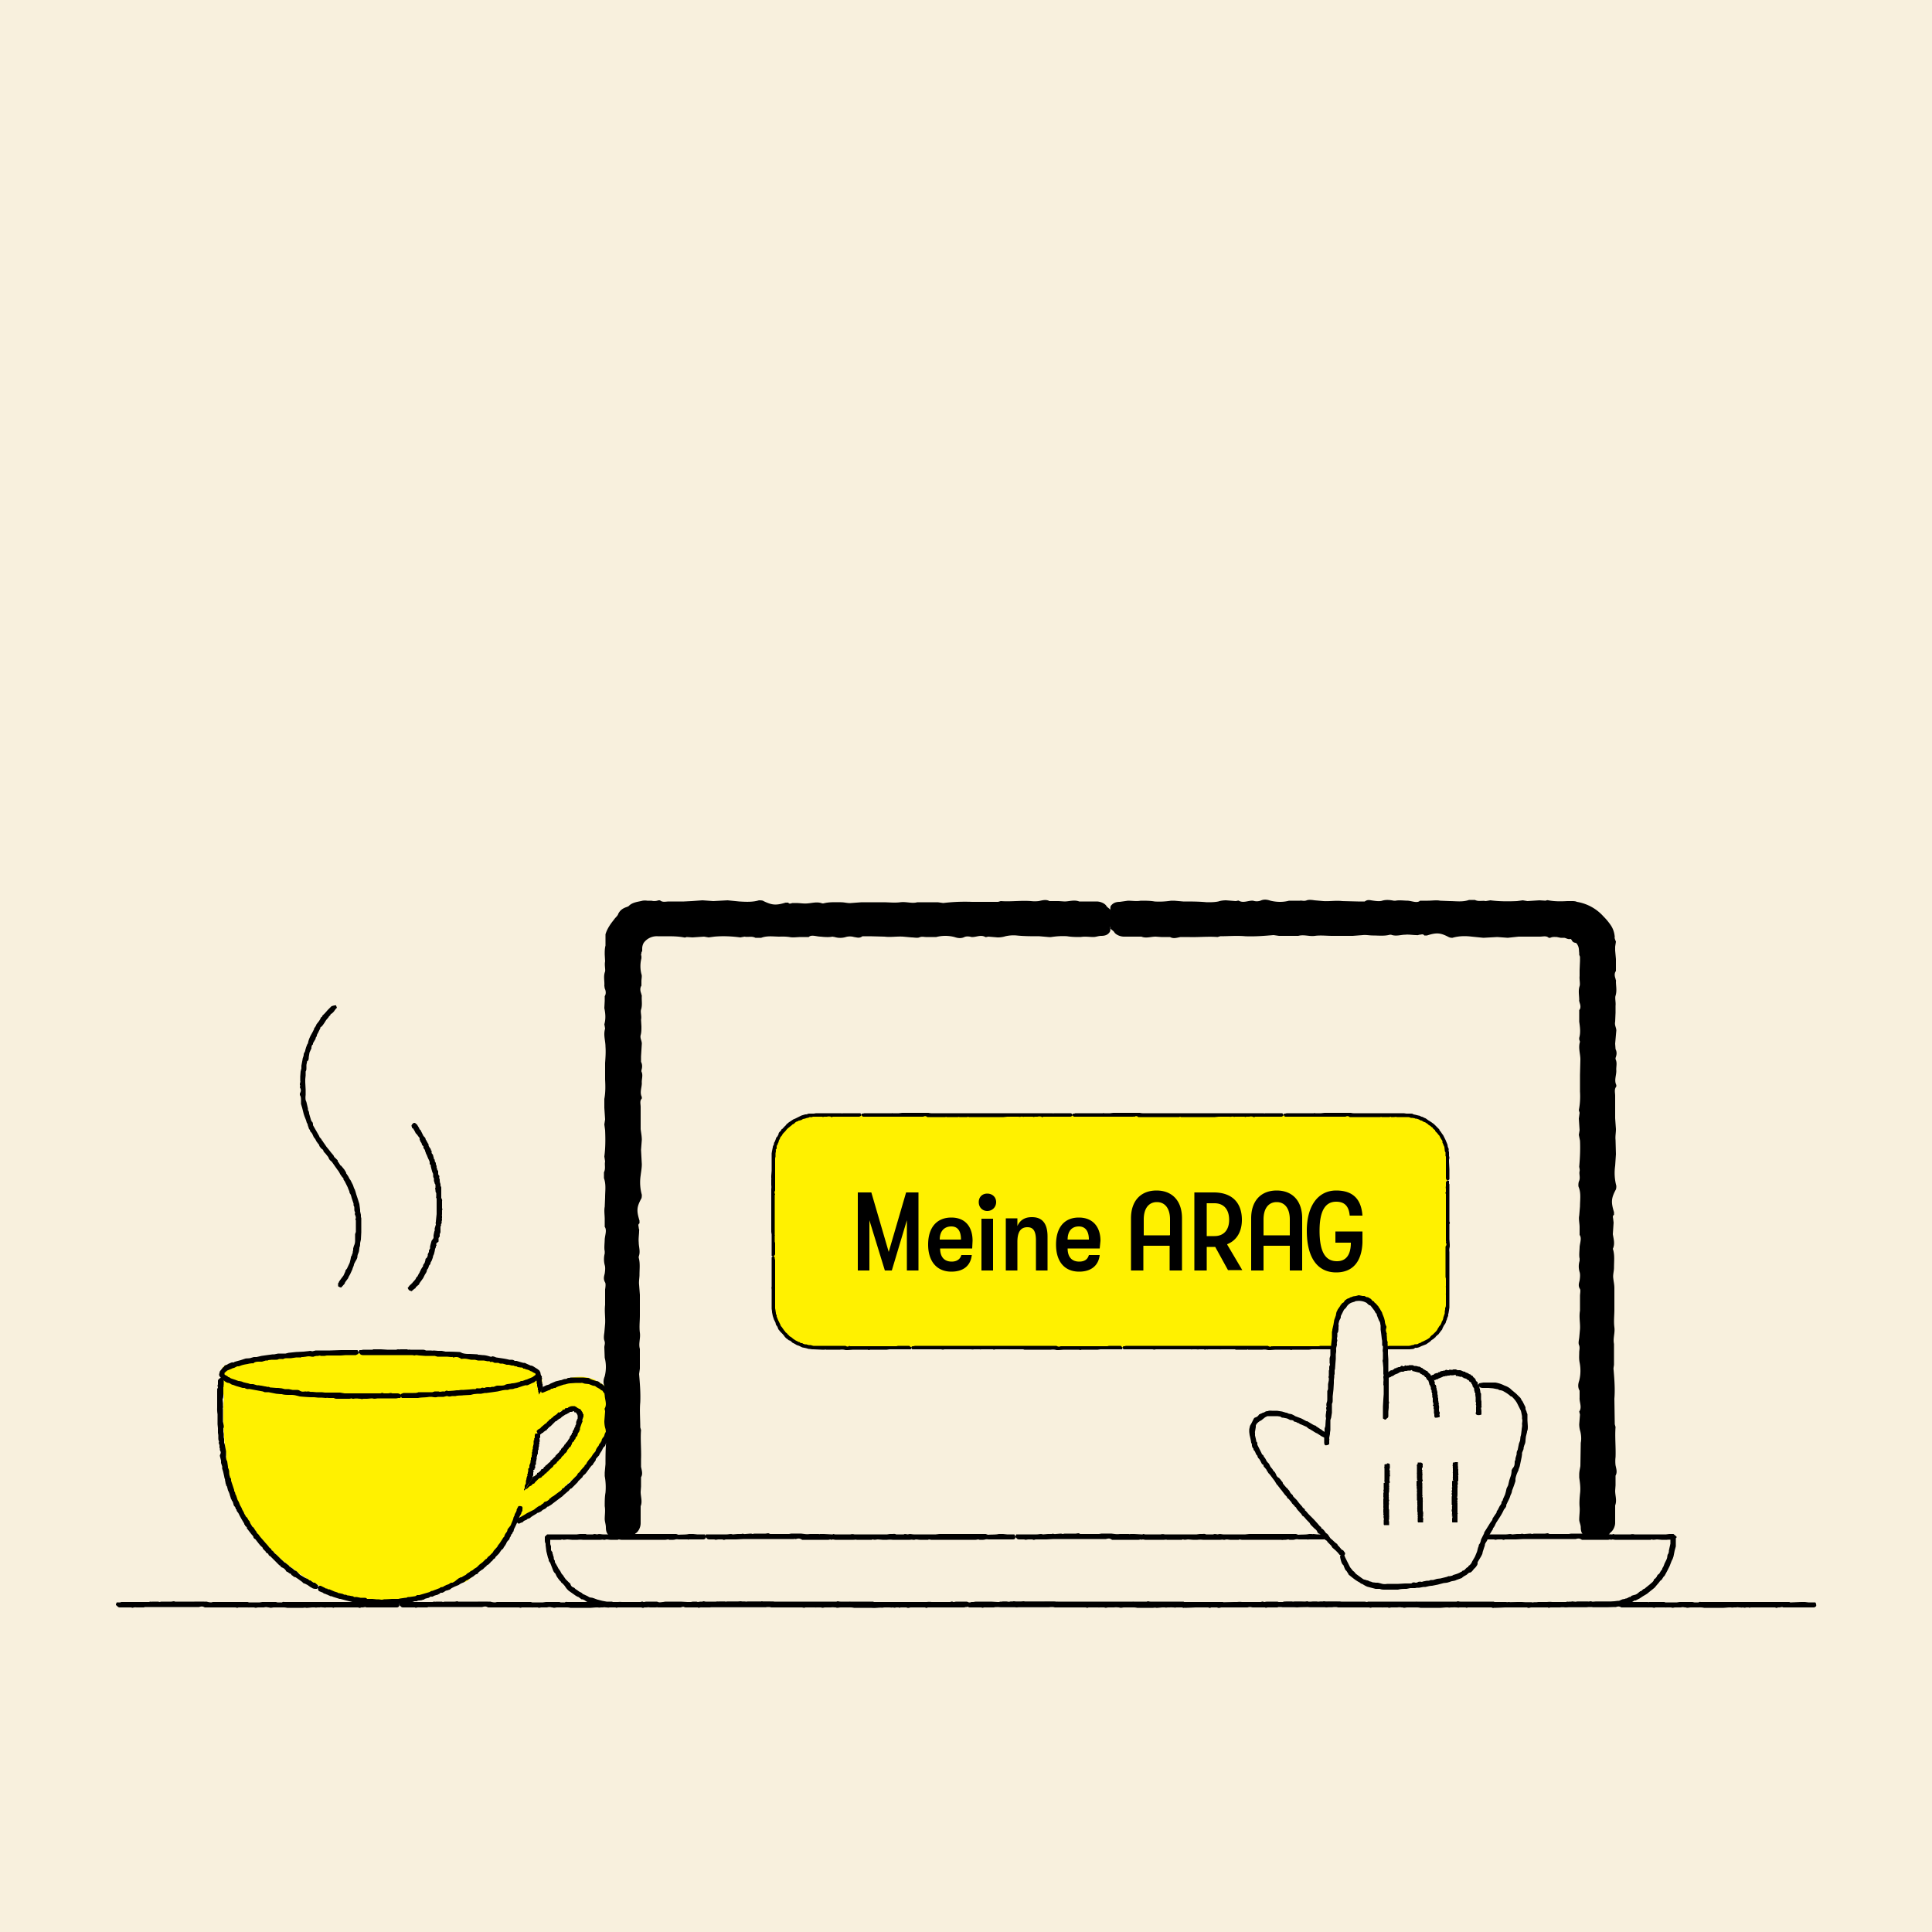 <svg width="500" height="500" viewBox="0 0 500 500" fill="none" xmlns="http://www.w3.org/2000/svg">
  <rect width="500" height="500" fill="#F8F0DD"/>
  <path d="M154.2 357.2c-3.8-1.7-7.5-.7-11 1-1 .3-2 .7-2.8 1.7l-.3-.2a1 1 0 0 1-.3-.4 3 3 0 0 0-1.7-4.6 56.9 56.9 0 0 0-4.9-1.5c-10.9-2.9-22.5-3-33.7-3-13.5.1-27.3.7-40.7 3-1.6.3-1.9 2.2-1.2 3.4-.4.8-.3 1.9 0 2.8l.1 1 .3.9a70.8 70.8 0 0 0 .6 15.7c-.2.3-.4.8-.4 1.4 0 5.6 3.5 11.6 6.6 16 3.2 4.7 7.1 8.8 11.6 12A36.2 36.2 0 0 0 102 414c2.2.3 4.5-.4 7-1.2a57 57 0 0 0 9.2-3.6c1.7.8 4 0 4.2-2.6a29 29 0 0 0 6.1-6c2-2.5 3.8-5.1 5-8.1 4.1.5 7.8-3 10.7-5.7l3.2-3.3a15 15 0 0 0 3.5-3.5c1.1-1.2 2-2.6 2.9-4 2.1-3.2 5-6 5.4-10.2a8 8 0 0 0-5-8.5Zm-4.6 12.8a35 35 0 0 1-2.7 4 54.8 54.8 0 0 1-10.2 9.2 48 48 0 0 0 2-10.1v-.2l1-1.8c2-1.9 3.8-3.8 5.4-5.9 2.3-.4 5.5-.7 5.8 1 .2 1.2-.8 2.8-1.3 3.8Zm213.9-81.5H211.2c-6.1 0-11.1 5-11.1 11.2v38c0 6.1 5 11.1 11.1 11.1h134l.4-4.5c.2-2 .7-4 1.8-5.7 1.4-2.3 4.1-3.3 6.5-2 3.4 1.8 4.2 6.1 4.5 9.6l.2 2.6h4.9a11.1 11.1 0 0 0 11.1-11.1v-38c0-6.2-5-11.2-11.1-11.2Z" fill="#FFF100"/>
  <path d="M30 415.4v-.2l.2-.5h.9l.3-.1h7.2c.3-.2.6 0 .8-.1H41c.3.2.5 0 .8 0h2.5c.3 0 .7-.2 1 0h5a74.6 74.6 0 0 1 2.5 0h.7a4 4 0 0 0 1.2.2l.4-.1h9l.3.1h2.8l.7-.1h3.5l.4.1H73c.2-.2.5-.1.7-.1h22.7c.1 0 .3.2.5.1l2.5-.1h1l1 .1h1.7c.2.2.3.8.2 1-.1.1-.3.3-.6.3h-7.9c-.3-.2-.6 0-1 0h-.4c-.2.2-.5.1-.7 0h-6.2c-.2.2-.4 0-.6 0h-1.5c-.2.1-.6 0-.8 0-.3 0-.6-.1-.8 0h-.5c-.3 0-.6.1-.8 0h-.7l-1.2.1h-.4c-.3-.1-.5 0-.8 0h-4.1a5 5 0 0 0-1.2-.1h-2.2c-.4 0-.8.2-1.3 0h-.2a2 2 0 0 0-1.1 0h-1.5c-.3 0-.6.2-1 0h-1.1a4 4 0 0 1-.6 0h-2.4c-.3.2-.6 0-.8 0h-1c0 .1 0 0 0 0H53c-.6-.3-.8-.3-1.5-.1H37.4l-.1.1h-2a2 2 0 0 0-.6 0c-.2 0-.4.2-.7 0h-3a.8.8 0 0 1-.7-.4l-.3-.2Z" fill="#000"/>
  <path d="M103.3 415.4v-.2l.3-.5h.8l.3-.1h7.3c.3-.2.6 0 .9-.1h1.5c.2.2.5 0 .7 0h2.6c.3 0 .6-.2.9 0h5.1a74.6 74.6 0 0 1 2.5 0h.7a4 4 0 0 0 1.3.2l.4-.1h8.8l.3.1h2.8l.8-.1h3.5l.3.1h1.1c.2-.2.5-.1.7-.1h22.8c.2 0 .4.2.5.1l2.5-.1h1.1l.9.1h1.7c.2.2.3.8.2 1 0 .1-.3.3-.6.3h-5.7c-.3-.1-.5 0-.8 0h-1.3c-.4-.2-.7 0-1 0h-.5c-.2.2-.5.1-.7 0h-6.2c-.2.2-.4 0-.6 0h-1.5c-.2.1-.5 0-.8 0-.2 0-.6-.1-.8 0h-.5c-.3 0-.5.1-.8 0h-.6l-1.3.1h-5.3a5 5 0 0 0-1.2-.1h-2.2c-.4 0-.8.2-1.2 0h-.2a2 2 0 0 0-1.2 0h-1.5c-.3 0-.6.2-.9 0h-1.1a4 4 0 0 1-.6 0H135c-.3.2-.5 0-.8 0h-1c0 .1 0 0 0 0h-6.9c-.5-.3-.8-.3-1.5-.1h-14l-.2.1h-2a2 2 0 0 0-.5 0c-.3 0-.5.2-.7 0h-3.1a.8.8 0 0 1-.7-.4l-.3-.2Z" fill="#000"/>
  <path d="M176.7 415.4v-.2l.2-.5h.8l.4-.1h7.2c.3-.2.6 0 .8-.1h1.5c.2.2.5 0 .7 0h2.7c.3 0 .7-.2 1 0h5a74.6 74.6 0 0 1 2.4 0h.7a4 4 0 0 0 1.3.2l.4-.1h4.6c.2 0 .3.1.4 0h3.9l.3.1h3l.7-.1h3.3l.5.1h1.1c.2-.2.4-.1.7-.1H243c.2 0 .4.2.6.1l2.5-.1h1l.9.1h1.8c.2.2.3.8.2 1-.2.1-.3.3-.6.3h-7.9c-.3-.2-.7 0-1 0h-.4c-.3.2-.5.1-.7 0H233c-.2.2-.3 0-.5 0h-.6c-.3.1-.5.1-.8 0h-.1c-.2.1-.6 0-.8 0-.3 0-.6-.1-.8 0h-.6c-.2 0-.5.1-.8 0h-.6l-1.3.1H221a5 5 0 0 0-1.3-.1h-2.1c-.5 0-.9.2-1.3 0h-.3a2 2 0 0 0-1 0h-1.5c-.3 0-.6.2-1 0h-1.1a4 4 0 0 1-.6 0h-2.4c-.3.2-.6 0-.9 0h-1c0 .1 0 0 0 0h-6.9c-.5-.3-.8-.3-1.4-.1H184l-.2.1h-2a2 2 0 0 0-.5 0c-.2 0-.5.2-.7 0h-3.1a.8.8 0 0 1-.7-.4l-.2-.2Z" fill="#000"/>
  <path d="M250 415.4v-.2l.2-.5h.9l.3-.1h7.2c.3-.2.6 0 .8-.1h1.5c.3.2.5 0 .8 0h2.5c.4 0 .7-.2 1 0h5.1a74.6 74.6 0 0 1 2.5 0h.7a4 4 0 0 0 1.2.2l.4-.1h9l.3.1h2.8l.7-.1h3.5l.4.1h1.1c.2-.2.5-.1.7-.1h22.8c.1 0 .3.2.5.1l2.5-.1h1l1 .1h1.7c.2.2.3.8.2 1-.1.1-.3.3-.6.3h-7.9c-.3-.2-.6 0-1 0h-.4c-.2.2-.5.1-.7 0h-6.2c-.2.2-.4 0-.6 0h-1.5c-.2.1-.6 0-.8 0-.3 0-.6-.1-.8 0h-.5c-.3 0-.6.1-.8 0h-.7l-1.2.1h-.4c-.3-.1-.5 0-.8 0h-4.1a5 5 0 0 0-1.2-.1h-2.2c-.4 0-.8.2-1.3 0h-.2a2 2 0 0 0-1.1 0h-1.5c-.3 0-.6.2-1 0h-1.1a4 4 0 0 1-.6 0h-2.4c-.3.2-.6 0-.8 0h-1c0 .1 0 0 0 0H273c-.6-.3-.8-.3-1.5-.1h-14.1l-.1.1h-2a2 2 0 0 0-.6 0c-.2 0-.4.2-.7 0h-3a.8.8 0 0 1-.7-.4l-.3-.2Z" fill="#000"/>
  <path d="M323.3 415.4v-.2l.3-.5h.8l.3-.1h7.3c.3-.2.6 0 .9-.1h1.5c.2.2.5 0 .7 0h2.6c.3 0 .6-.2.9 0h5a74.6 74.6 0 0 1 2.5 0h.7a4 4 0 0 0 1.3.2l.4-.1h8.9l.3.1h2.8l.8-.1h3.5l.3.1h1.1c.2-.2.5-.1.7-.1h22.8c.2 0 .4.2.5.1l2.5-.1h1.1l.9.1h1.7c.2.2.3.8.2 1 0 .1-.3.3-.6.3h-5.7c-.3-.1-.5 0-.8 0h-1.3c-.4-.2-.7 0-1 0h-.5c-.2.2-.5.1-.7 0h-6.2c-.2.2-.4 0-.6 0h-1.5c-.2.1-.5 0-.8 0-.2 0-.6-.1-.8 0h-.5c-.3 0-.6.1-.8 0h-.6l-1.3.1h-5.3a5 5 0 0 0-1.2-.1h-2.2c-.4 0-.8.2-1.2 0h-.2a2 2 0 0 0-1.2 0h-1.5c-.3 0-.6.2-.9 0h-1.1a4 4 0 0 1-.6 0H355c-.3.2-.5 0-.8 0h-1c0 .1 0 0 0 0h-6.9c-.5-.3-.8-.3-1.5-.1h-14l-.2.1h-2a2 2 0 0 0-.5 0c-.3 0-.5.2-.7 0h-3.1a.8.8 0 0 1-.7-.4l-.3-.2Z" fill="#000"/>
  <path d="M396.7 415.4v-.2l.2-.5h.8l.4-.1h7.2c.3-.2.6 0 .8-.1h1.5c.2.2.5 0 .7 0h2.7c.3 0 .7-.2 1 0h5a74.6 74.6 0 0 1 2.4 0h.7a4 4 0 0 0 1.3.2l.4-.1h4.6c.2 0 .3.1.4 0h3.9l.3.1h3l.7-.1h3.3l.5.1h1.1c.2-.2.4-.1.7-.1H463c.2 0 .4.2.6.1l2.5-.1h1l.9.1h1.8c.2.2.3.8.2 1-.2.1-.3.3-.6.3h-7.9c-.3-.2-.7 0-1 0h-.4c-.3.2-.5.1-.7 0H453c-.2.2-.3 0-.5 0h-.6c-.3.1-.5.1-.8 0h-.1c-.2.1-.6 0-.8 0-.3 0-.6-.1-.8 0h-.6c-.2 0-.5.1-.8 0h-.6l-1.3.1H441a5 5 0 0 0-1.3-.1h-2.1c-.5 0-.9.2-1.3 0h-.3a2 2 0 0 0-1 0h-1.5c-.3 0-.6.2-1 0h-1.1a4 4 0 0 1-.6 0h-2.4c-.3.2-.6 0-.9 0h-.9c0 .1-.1 0-.1 0h-6.9c-.5-.3-.8-.3-1.4-.1H404l-.2.1h-2a2 2 0 0 0-.5 0c-.2 0-.5.2-.7 0h-3.1a.8.8 0 0 1-.7-.4l-.2-.2Z" fill="#000"/>
  <path d="M384.2 397.8v-.2l.3-.5h5.3c.5 0 1-.2 1.5 0h.2l1.1-.1h1c.4-.2.7.1 1 0l1.3-.1h.3c.3.2.6 0 .8 0h2.8c.4 0 .7-.2 1 0l.2.1h5l.6-.1h2.7l.7.1a4.7 4.7 0 0 0 1.4 0h3.6l2 .1h.3c.2-.2.4 0 .6 0h4.1a2 2 0 0 1 1 0h8.2l.8-.1h1.1l.8.7v.2l-.2.2v2.1l-.3 1.1-.3 1.5-.2.6-.3.6-.5 1.3-.6 1.2-.7 1.3-.3.3-.5.8h-.1l-.3.3-.3.4-.6.7-.5.6-1.5 1.2c-.4.4-1 .7-1.5 1l-.9.6-1 .5h-.3l-.6.4c-.4.3-1 .2-1.4.5-.4.2-1 .2-1.5.3h-.6l-1.4.4-1.4.1h-3.9l-.2-.1c-.2-.1-.3-.7-.2-1l.6-.2.6-.1h4l1.6-.2c.3 0 .5 0 .8-.2l.5-.2.6-.1.2-.1c.4 0 .7-.3 1-.4.1 0 .4 0 .4-.2.2-.2.5-.2.7-.3a2 2 0 0 0 1.1-.5l.6-.5c.2 0 .3 0 .4-.2l.5-.4c.2 0 .3-.1.5-.3l1-.8.8-.7.3-.4c0-.3.2-.4.4-.5l.4-.5c0-.2.2-.4.4-.6l.2-.1.4-.7c.2-.3.5-.5.4-.8.2-.1.2-.3.3-.4l.3-.8.3-.6c.2-.4.4-.8.4-1.3l.1-.4c.2-.2.2-.4.3-.7v-.3l.4-1.8v-1.8l.8.8h-.4a6 6 0 0 0-1.3 0H430l-1.1-.1c-.5 0-1 .2-1.4 0h-.1l-.2.1H418c-.3 0-.7-.2-1 0h-.1c-.2-.2-.4 0-.7 0h-6.8c-.6-.4-.9-.4-1.6-.2h-13.5l-2 .1h-2.8c-.2.1-.5.2-.7 0h-1.1c-.4 0-.7.2-1 0h-1.6c-.2 0-.6-.1-.7-.3l-.3-.3Z" fill="#000"/>
  <path d="M411.8 415.2v.2l-.3.4h-.4l-.5.1h-4.4c-.5 0-1 .2-1.5 0h-1.3l-1 .1h-2.6c-.2-.1-.5 0-.8 0h-2.8c-.4.1-.7.2-1 0h-5.7a89 89 0 0 1-2.7.1l-.7-.1a4.7 4.7 0 0 0-1.4-.1h-2.6c-.4.2-.7 0-1 0h-2.3c-.2.2-.4 0-.6 0h-4.1a2 2 0 0 1-1 0h-8.3c-.2.1-.5 0-.8 0h-.5c-.4 0-.7.2-1 0H344c-.4 0-.8.2-1.1 0H339l-.6-.1c-.9.1-1.8 0-2.7.2l-.8-.1h-3l-.3-.1c-.2-.1-.3-.7-.2-1l.7-.2.6-.1h4l1.7.1h.8l.6-.1h1c.3.2.7 0 1 0h.6c.2-.2.5 0 .7 0h10c.3 0 .7.2.9 0h23c.3-.2.6 0 .9 0h8.7c.6.4.9.4 1.6.1h.2c.1.2.2 0 .4 0h.2l.8.1c.4 0 .7-.2 1 0h8.8c.7-.1 1.4-.2 2.1-.1h4.9c.2-.1.5-.2.7 0h.2l.5-.1h2.8c.3 0 .6.2.7.4l.3.3Z" fill="#000"/>
  <path d="M331.5 415.2v.2l-.2.4h-.5l-.5.1H326c-.5 0-1 .2-1.5 0h-1.3l-1 .1h-2.7c-.2-.1-.5 0-.8 0H316c-.3.1-.7.2-1 0h-5.6a89 89 0 0 1-2.7.1l-.8-.1a4.7 4.7 0 0 0-1.4-.1h-2.6c-.3.2-.7 0-1 0h-2.3c-.2.2-.4 0-.6 0h-4a2 2 0 0 1-1 0h-8.5c-.3.1-.6 0-.8 0h-.6c-.3 0-.7.2-1 0h-18.3c-.4 0-.7.2-1.1 0h-3.8l-.6-.1c-1 .1-1.9 0-2.8.2l-.8-.1h-3l-.2-.1c-.2-.1-.3-.7-.2-1l.6-.2.6-.1h4l1.7.1h.8l.6-.1h.9c.4.2.7 0 1 0h.6c.3-.2.6 0 .8 0h10c.2 0 .6.2.8 0h23.1c.3-.2.6 0 .9 0h8.6c.6.4 1 .4 1.6.1h.2c.1.2.3 0 .4 0h.2l.8.1c.4 0 .7-.2 1.1 0h2.1c.3 0 .5-.1.8 0h5.9c.7-.1 1.4-.2 2-.1h4.9c.3-.1.5-.2.8 0h.1l.6-.1h2.7c.3 0 .6.2.7.4l.3.3Zm-80.3 0v.2l-.2.4h-.4l-.5.1h-4.4c-.5 0-1 .2-1.6 0h-1.3l-1 .1h-6.2c-.3.1-.7.2-1 0H229a89 89 0 0 1-2.7.1l-.8-.1a4.7 4.7 0 0 0-1.3-.1h-2.7c-.3.2-.7 0-1 0h-2.2c-.2.2-.4 0-.6 0h-4.1a2 2 0 0 1-1 0h-8.3c-.3.1-.5 0-.8 0h-.6c-.3 0-.7.2-1 0h-18.4c-.3 0-.7.2-1 0h-3.9l-.6-.1c-1 .1-1.9 0-2.8.2l-.7-.1h-3.1l-.2-.1c-.2-.1-.3-.7-.2-1l.6-.2.6-.1h4l1.7.1h.9l.5-.1h1c.3.2.7 0 1 0h.5c.3-.2.6 0 .8 0h10c.3 0 .6.2.8 0h3.6c0-.1.3-.1.4 0h19.1c.3-.2.6 0 1 0h8.5c.6.4.8.4 1.6.1h.2c0 .2.2 0 .3 0h.2l.9.1c.3 0 .7-.2 1 0h2.1c.3 0 .5-.1.8 0h5.9c.7-.1 1.4-.2 2.1-.1h4.8c.3-.1.5-.2.8 0h.2l.5-.1h2.7c.3 0 .6.2.7.4l.3.3Z" fill="#000"/>
  <path d="M171 415.2v.2l-.3.4h-.4l-.5.1h-4.5c-.4 0-1 .2-1.4 0h-1.3l-1 .1h-3.8l-1.3-.2-1.3-.1c-.3-.1-.7-.1-1-.4h-.1l-1-.4-.7-.2a2 2 0 0 1-1-.5l-.6-.3h-.3l-.8-.6-.3-.1-.5-.3-1.7-1.2a4.9 4.9 0 0 1-1-1.2 5.2 5.2 0 0 0-1-1c0-.2-.2-.3-.3-.4-.4-.5-.8-1-1-1.5l-.2-.4c-.3-.2-.5-.6-.6-.9l-.7-1.8-.2-.3c-.2-.2-.2-.4-.2-.6l-.2-.5-.4-1.6-.2-1.6v-.4c-.2-.4-.2-.7-.2-1v-.8l.6-.6h7.7l.8-.1h1.5l.2.1h1.7c.3-.2.8 0 1.1 0 .5-.2 1 0 1.5 0h5.7l1-.1H175l.6.2c.9-.1 1.8 0 2.7-.2h1.1l1 .1h2c.2.2.3.8.2 1-.2.2-.3.3-.7.3h-3.7c0 .1-.2.1-.2 0h-2.4a2 2 0 0 0-.8 0 2 2 0 0 1-.6.1h-1c-.3-.2-.7 0-1 0h-11.4c-.3 0-.7-.2-.9 0H158c-.5 0-1-.2-1.4 0h-.4c-.3-.1-.6 0-.8 0h-4.6a6 6 0 0 0-1.3 0H148l-1.1-.1c-.5 0-1 .2-1.4 0h-.1l-.2.1H142a2 2 0 0 1-.4 0l.8-.8v1.9l.2.6v1l.2.3c.2.2.2.3.2.6.2.3.1.6.3.8 0 .3 0 .7.3 1 0 .3 0 .5.2.7l.5.9.2.4.5.7.3.6c.2.3.5.5.6.8l.5.7 1 1s.2 0 .2.2c.2.6.4.8 1 1l.2.2.2.2.2.1.7.5c.3.2.6.2.9.6l1.1.5.7.4.7.1 1.4.5 1.2.3 1.1.2h1.4l.4.2c.7 0 1.4-.2 2.1-.1h4.9c.2-.1.5-.2.7 0h.2l.5-.1h2.7c.3 0 .6.2.8.4l.2.3Z" fill="#000"/>
  <path d="M182.5 397.8v-.2l.2-.5h5.4c.5 0 1-.2 1.5 0h.1l1.2-.1h1c.3-.2.7.1 1 0l1.3-.1h.3c.2.2.5 0 .8 0h2.8c.3 0 .7-.2 1 0l.2.1h4.9l.5-.1a89 89 0 0 1 2.7 0l.8.1a4.7 4.7 0 0 0 1.4 0h2.2c.2 0 .3.1.4 0h1l2 .1h.3c.2-.2.4 0 .6 0h4a2 2 0 0 1 1 0h8.5l.7-.1h.6c.3 0 .7-.1 1 .1h2c.3-.2.7 0 1.1 0 .5-.2 1 0 1.5 0h5.7l.9-.1h8.2a26.8 26.8 0 0 0 1 0h2.8l.6.2c1-.1 1.9 0 2.8-.2h1.1l1 .1h1.9c.2.2.4.8.2 1 0 .2-.3.3-.6.3h-6.3a2 2 0 0 0-.8 0 2 2 0 0 1-.6.1h-.9c-.4-.2-.7 0-1 0H241c-.2 0-.6-.2-.8 0h-2.1c-.5 0-1-.2-1.4 0h-.5c-.2-.1-.5 0-.8 0H231a6 6 0 0 0-1.4 0h-1.2l-1.2-.1c-.4 0-.8.2-1.3 0h-.2v.1h-4c-.2-.1-.5 0-.8 0h-4.7c-.3 0-.7-.2-1 0h-.1c-.2-.2-.5 0-.7 0h-6.8c-.6-.4-1-.4-1.6-.2h-.2c-.1-.1-.3 0-.4 0h-12.9l-2 .1h-2.7c-.3.1-.5.2-.8 0h-1.1c-.3 0-.7.2-1 0h-1.3c-.3 0-.6-.1-.7-.3l-.3-.3Zm80.3 0v-.2l.2-.5h5.3c.6 0 1-.2 1.6 0h.1l1.2-.1h1c.3-.2.6.1 1 0l1.3-.1h.2c.3.2.6 0 .9 0h2.8c.3 0 .7-.2 1 0l.1.1h4.9l.6-.1a89 89 0 0 1 2.7 0l.8.1a4.7 4.7 0 0 0 1.3 0h2.3c.1 0 .3.1.4 0h1l1.9.1h.3c.2-.2.4 0 .7 0h4a2 2 0 0 1 1 0h8.3l.8-.1h.6c.3 0 .7-.1 1 .1h1.9c.4-.2.8 0 1.2 0 .5-.2 1 0 1.4 0h5.7l1-.1h12.1l.6.2c1-.1 1.9 0 2.8-.2h.7c.1.1.3 0 .4 0l1 .1h1.9c.2.2.3.8.2 1-.1.2-.3.3-.6.3h-3.8c0 .1-.1.1-.2 0h-2.3a2 2 0 0 0-.9 0 2 2 0 0 1-.5.1h-1c-.3-.2-.7 0-1 0h-.5c-.3.1-.6 0-.8 0h-10c-.3 0-.6-.2-.8 0h-2.2c-.4 0-.9-.2-1.4 0h-.4c-.3-.1-.5 0-.8 0h-4.5a6 6 0 0 0-1.4 0h-1.2l-1.2-.1c-.4 0-.9.2-1.3 0h-.2l-.1.1H302c-.2-.1-.5 0-.8 0h-4.8c-.3 0-.6-.2-1 0-.2-.2-.5 0-.7 0h-6.9c-.6-.4-.8-.4-1.6-.2h-13.5l-1.9.1H268c-.3.1-.5.2-.8 0h-1.1c-.3 0-.7.2-1 0h-1.3c-.3 0-.6-.1-.7-.3l-.3-.3Z" fill="#000"/>
  <path d="M415.6 397.7V244.8c0-5-4.1-9.1-9.2-9.1h-238a9 9 0 0 0-9.2 9.1v152.9m4.2 0v-151c0-3.8 3-6.8 6.8-6.8h234.4c3.7 0 6.8 3 6.8 6.8v151" fill="#000"/>
  <path d="M163.8 397.7h-.7l-1.6-.8-.1-1.5-.2-1.8v-3.8c0-.6.2-1.4 0-1.8-.1-.6 0-.8.1-1.3v-1l-.2-.8v-6.5c0-1.8-.3-3.6.3-5.3v-.6l-.3-3.9c0-1.2.2-2.6-.1-3.5-.5-1.2.4-2.4-.2-3.3.3-1.6.2-3.1 0-4.6v-1c.6-1 .1-2 .1-2.9l-.2-1.3c0-1.3.3-2.7.3-4.1 0-1.5-.2-2.9-.3-4.3-.1-1.2-.5-2.5.3-3.5l.1-.6V336c0-.9 0-1.8-.2-2.6a8.2 8.2 0 0 1 0-3.8c.2-.6.1-1.4 0-2l-.1-1 .2-3.2v-1l-.3-2a329.7 329.7 0 0 1 0-9.4c0-.9.3-1.7.4-2.6a17.2 17.2 0 0 0 .2-4.8c0-.6-.3-1-.3-1.6l.1-6.3c0-.4.3-1 .2-1.2-.5-1.2-.2-2.5-.2-3.7l.3-6.5v-1.2c-.6-.7-.3-1.4-.2-2.1l.2-1.7v-11.1c0-.5.2-1 .1-1.3a7.5 7.5 0 0 1-.1-3.6l-.1-1-.1-.5.2-3.2v-2.5l-.3-2.7c0-1.3.5-2.5.3-4l-.1-1.5v-1.6c0-1.2.6-2.4.9-3.4a5.8 5.8 0 0 1 2.6-3.4c.6-.4 1.4-.6 2-.8l2-.5c.7-.2 1.5-.1 2-.1l.8-.1c.8-.6 1.8-.4 2.7-.4h2c1.1 0 2.4-.4 3.4.3h.6c.7-.2 1.5 0 2.3 0 1.3 0 2.6.2 4-.2 1.1-.4 2.6.1 4 0 1.6-.3 3.3.4 5 0 .6-.2 1.4 0 2 0l2.5.2c1.5 0 3 0 4.5-.2 1.3-.3 3 0 4.4 0h5l1.4.1 3.2-.2h.5l1.1.3 1.6-.2 3.2.2 2.7-.3c2 0 4.1.2 6.2 0 2.1-.1 4.3.2 6.4 0 1 0 2.2.2 3.2 0 1.4-.1 2.8-.3 4 .3h.8l2.4-.3c1.7-.2 3.3.4 5.2 0 1.4-.3 3.3.2 5 .3.7 0 1.4.3 2 .2 3.2-.3 6.4.1 9.6-.5h.2l2.5.3 1.1-.2 3.4.4 1.2-.2 1.2-.2c1.3 0 2.5.2 3.8.3l.6.2c.7.4 1.1 2.4.7 3-.4.6-1 1-2.2 1-.7 0-1.4.3-2 .3-1.1 0-2.2-.2-3.3 0-1.2 0-2.3 0-3.5-.2-1.4-.1-2.8 0-4.1.2a3 3 0 0 1-.8 0l-2.3-.2c-2 0-4 0-5.9-.2-1-.1-2 0-2.9.2-.6.2-1.3.3-2 .3l-2.4-.2c-.2 0-.7.2-.8.1-1.2-.7-2.4.1-3.6 0-.6-.2-1.4-.2-1.8 0-1 .5-2 .2-2.6 0a9.4 9.4 0 0 0-4.7 0h-2.7c-.5 0-1-.2-1.7.1-.5.2-1.4 0-2 0l-2.2-.2c-1.6-.1-3.2.2-4.8 0l-3.8-.1h-1.9c-.8.6-1.4.3-2.2.2-.6-.2-1.5-.2-2.1 0a5 5 0 0 1-2.9 0l-.6-.1c-.8.2-2.2.1-3 0-1.1 0-2.4-.6-3.1.1h-2c-1 0-2.1.2-3 0a14 14 0 0 0-2.5-.1c-1.6 0-3.2-.3-4.8.3h-1.5c-1-.5-1.9-.1-2.8-.3l-1.1.2c-2.3-.3-4.5-.4-6.7-.2l-1.5.2-1.2-.2-3 .2-1.5-.1s-.4.2-.7.1c-1.6-.3-3.1-.3-4.8-.3h-2a4.2 4.2 0 0 0-3.6 1.7 3 3 0 0 0-.4 1.4v.7l-.2.4v.2l-.1.3.1.5v.5a8.3 8.3 0 0 0 0 4.1c.2.5 0 1.2 0 1.8v1.2c-.3.4-.4 1.1-.1 1.9l.2.7c-.1 1.2.2 2.4-.2 3.6-.2.6.2 1.7 0 2.6l.1 1.7c0 .8 0 1.6-.2 2.3-.2.8.3 1.4.3 2.2l-.2 3.3v1.4c.4.8.3 1.5.1 2.2v.3c.5 1 0 2 .1 3 0 1.2-.6 2.4 0 3.6v.4c-.6.6-.3 1.4-.3 2.2v5.7c.1.9.3 1.8.3 2.8l-.2 2.6.2 3.7c0 1-.2 2-.3 2.9a12 12 0 0 0 .3 5c0 .3 0 .9-.2 1.1-1.1 2.1-1.2 3-.4 5.6v.7c-.5.3-.2.8-.2 1.1 0 .3.2.6.1.8 0 1-.2 2-.1 3 0 1.2.5 2.4 0 3.7v.3c.4 1.4.2 2.9.2 4.4 0 .8-.2 1.7-.1 2.6l.2 2.6v5.3c0 1.5-.2 3 0 4.5s-.4 2.8 0 4.2v5.1l-.2 1.4c.2 2.4.4 4.8.3 7.3-.2 2.1 0 4.3 0 6.5l.2.7c-.2 2.5.1 5 0 7.5v2c.2 1 .5 1.9 0 2.7v2.4l-.1 1.4c0 1.2.5 2.5 0 3.7v4.4c0 1-.5 2-1.1 2.5-.4.2-.6.7-1 1Z" fill="#000"/>
  <path d="M287.4 240.3v-.7l.8-1.6 1.5-.1 1.7-.2h3.9c.6 0 1.3.3 1.8.1.5-.2.8-.1 1.3 0h1l.8-.2h6.5c1.8 0 3.6-.3 5.3.3h.5c1.3-.1 2.6-.3 4-.3 1.2 0 2.6.2 3.5-.1 1.2-.5 2.3.4 3.3-.2 1.5.3 3 .2 4.6 0h1c1 .6 2 .1 2.9.1.4 0 .8-.2 1.2-.1l4.2.2 4.3-.3c1.2-.1 2.5-.5 3.5.3l.6.1h3.4l2.5-.1c1.4-.4 2.6-.4 3.9 0h2l.9-.2 3.3.2h1c.7-.1 1.3-.3 2-.3a329.7 329.7 0 0 1 9.4 0c.9 0 1.7.3 2.6.4a17 17 0 0 0 4.8.2l1.5-.3 6.3.1c.5 0 1 .3 1.3.2 1.2-.5 2.4-.2 3.6-.2 2.2 0 4.4.2 6.5.3h1.3c.7-.6 1.4-.3 2-.2l2 .4a8.8 8.8 0 0 1 7.4 8.8v1.4c0 .4-.2.9 0 1.3.2 1.2.4 2.3 0 3.6l.2.9v.5l-.1 3.2v2.5l.2 2.7c0 1.3-.4 2.6-.3 4 .2 1 .2 2 .2 3.1 0 1-.3 2 0 2.7.2 1.2.2 2.2 0 3.3 0 .6-.2 1.1-.3 1.7v4.1c.6.8.4 1.8.5 2.7v2c0 1.1.3 2.4-.3 3.5v.5c.2.8 0 1.5 0 2.3 0 1.3-.3 2.6.2 4 .3 1.1-.2 2.6 0 4 .3 1.7-.4 3.3 0 5v2.1l-.2 2.4c0 1.5 0 3 .2 4.5.2 1.4 0 3 0 4.4v5l-.2 1.4.3 3.3-.1.4-.2 1.1.2 1.6-.2 3.2.2 2.7c0 2-.2 4.1 0 6.2.2 2.2-.2 4.3 0 6.4.1 1-.1 2.2 0 3.2.2 1.4.4 2.8-.2 4-.1.2 0 .6 0 .8l.3 2.4c.2 1.7-.5 3.3 0 5.2.2 1.4-.2 3.3-.3 5 0 .7-.4 1.4-.3 2 .4 3.2 0 6.5.6 9.6v.2a10 10 0 0 0-.3 2.5c0 .4.2.8.1 1.1 0 1.2-.2 2.3-.3 3.4l.1 1.2.3 1.2-.4 3.8-.1.6c-.5.7-2.4 1.1-3 .7-.6-.4-1-1-1-2.2 0-.7-.4-1.4-.4-2 0-1.1.2-2.2.1-3.3-.1-1.2 0-2.3.1-3.4.2-1.5 0-2.8-.2-4.2v-.8c0-.8.2-1.5.3-2.2l.1-6c.2-1 .1-2-.1-2.9-.2-.6-.3-1.3-.3-1.9l.2-2.5-.2-.8c.8-1.1 0-2.4.1-3.6v-1.8c-.6-1-.3-2-.1-2.6.4-1.6.4-3.2.1-4.7-.2-1-.1-1.8-.1-2.6 0-.6.2-1.1 0-1.8-.3-.5-.1-1.3 0-2l.2-2.2c.1-1.6-.3-3.1 0-4.8v-3.8c0-.6.2-1.5 0-1.8-.5-.8-.3-1.4-.1-2.2.1-.7.2-1.6 0-2.2a5 5 0 0 1 0-2.9v-.6c-.2-.8 0-2.2 0-3 .1-1.1.6-2.3 0-3.1v-2c0-1-.3-2.1-.1-3l.2-2.4c0-1.7.3-3.3-.3-4.9-.2-.3-.1-1.2 0-1.5.5-1 0-1.9.2-2.7.1-.4-.1-.9-.1-1.2.2-2.2.3-4.5.2-6.7l-.3-1.5.2-1.2-.2-3 .2-1.5-.2-.7c.3-1.5.4-3.1.3-4.8v-4.3l.1-4c0-1.5-.6-3-.1-4.6l-.2-.6v-.4c.4-1.4.2-2.8 0-4.2v-3c.4-.4.4-1.1.1-1.9 0-.2-.2-.5-.1-.7 0-1.2-.3-2.4.1-3.6.2-.6-.1-1.7 0-2.6V251l.1-2.3v-1.1l-.2-.5v-.5c-.1-.6 0-1.3-.4-2-.1-.2-.3-.6-.6-.6-.6-.1-.8-.4-1-.8l-.2-.2c-.8.2-1.2-.3-1.8-.3h-.8l-1-.2c-.5 0-1.1-.1-1.7.2h-.4c-.6-.6-1.5-.3-2.3-.3H393l-2.8.3-2.7-.2-3.6.2-3-.3c-1.6-.2-3.3-.2-5 .3a2 2 0 0 1-1-.2c-2.1-1.1-3.1-1.2-5.6-.4h-.7c-.3-.5-.8-.2-1.2-.2-.2 0-.5.2-.8.1-1 0-2-.2-2.9-.1-1.2 0-2.4.5-3.7 0h-.3c-1.4.4-3 .2-4.4.2-.9 0-1.8-.2-2.6-.1l-2.6.2h-5.3c-1.5 0-3-.2-4.5 0s-2.8-.4-4.3 0h-5l-1.4-.2c-2.4.2-4.8.4-7.3.3-2.2-.2-4.4 0-6.5 0l-.7.2c-2.5-.2-5 .1-7.6 0h-2c-1 .2-1.8.5-2.7 0h-2.3l-1.4-.1c-1.3 0-2.5.5-3.7 0h-4.5c-1 0-2.1-.5-2.5-1.1-.2-.4-.7-.6-1-1Z" fill="#000"/>
  <path d="m415.2 397.7-1.5-.9-.2-1.5-.1-1.8-.1-1.2v-2.7c0-.6.3-1.4.2-1.8-.2-.6-.2-1 0-1.4l-.1-1-.1-.8v-6.7c0-1.8-.3-3.7.3-5.5v-.5l-.4-4c0-1.3.3-2.8 0-3.7-.5-1.2.4-2.4-.3-3.4.4-1.6.2-3.1 0-4.7v-1c.6-1 .2-2 .2-3l-.2-1.3.2-4.2-.3-4.5c0-1.2-.4-2.5.4-3.6v-6.7a8.7 8.7 0 0 1 0-4v-2l-.2-1 .2-3.3v-1l-.3-2a347.4 347.4 0 0 1-.1-9.7c0-1 .3-1.8.5-2.7a18 18 0 0 0 .2-5l-.3-1.5.1-6.5c0-.4.3-1 .2-1.3-.6-1.2-.3-2.5-.3-3.7 0-2.2.3-4.4.4-6.7v-1.2c-.6-.7-.3-1.5-.2-2.2l.2-1.7v-11.5c0-.4.2-1 0-1.3a8 8 0 0 1 0-3.7l-.2-1v-.5l.1-3.3v-2.5l-.2-2.8c0-1.4.4-2.6.3-4l-.1-.8v-.7l-.4-1.2c-.1-.7-.2-1.6-.7-2l-2-1.8-.9-1c-.8-.4-1.7-.6-2.6-.6h-.7c-.8.5-1.8.4-2.8.4h-2c-1.2 0-2.5.4-3.5-.3h-.6c-.8.2-1.6 0-2.4 0-1.3 0-2.6-.2-4 .2-1.2.4-2.8-.1-4.2 0-1.7.3-3.4-.4-5.1 0-.6.2-1.5 0-2.2 0l-2.5-.2c-1.5 0-3 0-4.5.2-1.4.3-3 0-4.6 0h-5.2l-1.3-.1-3.4.2h-.5a2 2 0 0 0-1-.3l-1.7.2-3.3-.2c-.9 0-1.8.3-2.8.3-2 0-4.2-.2-6.3 0-2.2.1-4.4-.2-6.6 0-1.1 0-2.3-.2-3.3 0-1.5 0-2.8.3-4.1-.3h-.8l-2.5.3c-1.7.2-3.3-.4-5.3 0-1.5.3-3.4-.2-5.1-.3-.7 0-1.5-.3-2.1-.2-3.3.3-6.6-.1-9.8.5h-.2c-.9-.1-1.7-.3-2.6-.3l-1.2.2-3.5-.4c-.4 0-.8 0-1.1.2l-1.3.2c-1.3 0-2.6-.2-4-.4l-.5-.1c-.7-.4-1.2-2.4-.8-3 .5-.6 1.1-1 2.3-1l2.1-.3c1.1 0 2.3.2 3.3 0 1.3 0 2.5 0 3.6.2 1.5.1 2.9 0 4.3-.2h.8l2.3.2c2 0 4.1 0 6.1.2 1.1 0 2 0 3-.2.6-.2 1.3-.3 2-.3l2.5.2c.2 0 .7-.2.8-.1 1.2.7 2.5-.1 3.7 0a3 3 0 0 0 1.9 0c1-.5 2-.2 2.6 0 1.7.4 3.3.4 4.8 0h2.8c.6-.1 1 .2 1.8-.1.5-.2 1.4-.1 2 0l2.3.2c1.6.1 3.2-.2 4.9 0l4 .1h1.8c.8-.6 1.4-.3 2.3-.2.7.1 1.6.2 2.2 0 1-.3 2-.2 3 0h.5c.9-.2 2.3 0 3.2 0 1.1.1 2.4.7 3.1 0h2c1.1 0 2.3-.2 3.2 0l2.5.1c1.6 0 3.3.3 5-.3h1.5c1 .5 1.9.1 2.8.3l1.2-.2c2.3.3 4.6.3 6.9.2l1.5-.2 1.2.2 3.1-.2 1.6.1s.4-.2.7-.1c1.6.3 3.2.3 4.9.2h1.2c.4 0 .9 0 1.3.2a11.8 11.8 0 0 1 6.9 3.8 15 15 0 0 1 1.9 2.3c.6.9.9 1.9 1 3-.1.1 0 .4.1.7l.2.5-.2 1.3v1l.2 2.2v3.1c-.4.5-.4 1.2-.1 2 0 .2.2.5.1.7 0 1.2.3 2.4-.1 3.7-.2.6.1 1.7 0 2.6v1.8l-.1 2.3c-.2 1 .3 1.5.3 2.3l-.3 3.4.1 1.4c.4.8.3 1.5 0 2.3v.3c.5 1 .1 2 .2 3 0 1.3-.6 2.5 0 3.7v.4c-.6.7-.3 1.6-.3 2.4v5.8l.2 2.8c0 1-.2 1.9-.1 2.8l.1 3.7-.2 3a13 13 0 0 0 .3 5.2c0 .3 0 .8-.2 1.1-1.1 2.1-1.2 3.1-.4 5.7v.7c-.5.3-.2.8-.2 1.2l.1.8-.2 3c.2 1.3.6 2.5 0 3.8l.1.3c.4 1.5.2 3 .2 4.6 0 .8-.3 1.8-.2 2.6.1 1 .3 1.7.3 2.7v5.5c0 1.5-.2 3 0 4.6.2 1.5-.4 2.8-.1 4.3v5.3c0 .4-.2 1-.1 1.4.2 2.5.4 5 .2 7.5l.1 6.6.2.7c-.2 2.6.1 5.2 0 7.8a9 9 0 0 0 0 2.1c.2 1 .5 1.8 0 2.7v2.5l-.1 1.4c0 1.3.5 2.5 0 3.8v4.5c0 1-.6 2.1-1.2 2.5l-.9 1.1h-.7Z" fill="#000"/>
  <path d="M287.4 235.3v.7l-.9 1.6-1.5.1-1.8.2h-4c-.6 0-1.3-.3-1.8-.1-.5.2-.8.1-1.3 0h-1l-.9.2h-6.7c-1.8 0-3.7.3-5.4-.3h-.6c-1.3.1-2.6.3-4 .3-1.2 0-2.7-.2-3.6.1-1.3.5-2.4-.4-3.4.2-1.6-.4-3.2-.2-4.7 0h-1.1c-1-.6-2-.1-2.9-.2l-1.3.2-4.3-.2-4.4.3c-1.2 0-2.6.5-3.6-.3l-.6-.1H224l-2.6.1c-1.4.4-2.6.3-4 0h-2l-1 .2-3.3-.2h-1l-2 .3a347.5 347.5 0 0 1-9.7 0c-1 0-1.8-.3-2.7-.4a18 18 0 0 0-5-.2l-1.5.3-6.5-.1c-.4 0-1-.3-1.3-.2-1.2.5-2.5.2-3.7.2l-6.7-.3h-1.3c-.6.6-1.5.2-2 .2h-1.3a7.2 7.2 0 0 0-5.3 6.5c0 .3-.2.9-.1 1.2a8 8 0 0 1 0 3.7l.2 1v6.4l.1 2.8c0 1.3-.4 2.6-.2 4l.1 3.2c0 1-.2 2 0 2.8.2 1.2.2 2.3.1 3.4 0 .6-.3 1.2-.3 1.7v4.3c.5.8.4 1.8.4 2.8v2c0 1.1.4 2.4-.3 3.5v.5c.2.8 0 1.6 0 2.4 0 1.4-.2 2.7.2 4.1.3 1.2-.1 2.7 0 4.1.3 1.7-.4 3.4 0 5.2.2.6 0 1.4 0 2.1l-.2 2.5c0 1.6 0 3 .2 4.6.2 1.4 0 3 0 4.5v5.2l-.1 1.4.2 3.3v.5l-.3 1.2.2 1.6-.2 3.2c0 1 .3 1.9.3 2.8 0 2.1-.2 4.3 0 6.4.1 2.2-.2 4.4 0 6.6 0 1-.2 2.2 0 3.3 0 1.4.3 2.8-.3 4.1v.8l.3 2.4c.2 1.8-.5 3.4 0 5.3.2 1.5-.2 3.4-.3 5.2l-.3 2.1c.4 3.2 0 6.6.6 9.8v.2c-.1.9-.3 1.7-.3 2.6l.2 1.2-.4 3.4.1 1.2.3 1.3c0 1.3-.2 2.6-.4 3.9l-.1.6c-.4.7-2.4 1.2-3 .7-.6-.4-1-1-1-2.2 0-.8-.3-1.5-.3-2.2 0-1 .2-2.2 0-3.3 0-1.2 0-2.4.2-3.5a16 16 0 0 0-.2-4.3v-.9l.2-2.2c0-2 0-4.1.2-6.1 0-1.1 0-2-.2-3-.2-.6-.3-1.3-.3-2l.2-2.5c0-.3-.2-.7-.1-.8.7-1.2-.1-2.5 0-3.8.2-.5.2-1.4 0-1.8-.5-1-.3-2 0-2.7.4-1.6.4-3.3 0-4.8l-.1-2.7c0-.6.3-1 0-1.8-.2-.5-.1-1.4 0-2l.2-2.3c.1-1.6-.2-3.2 0-4.9v-4c.1-.6.2-1.5 0-1.8-.5-.9-.3-1.5-.1-2.3.1-.7.2-1.6 0-2.2a6 6 0 0 1 0-3v-.6c-.2-.8 0-2.2 0-3.1.1-1.1.6-2.4 0-3.2v-2c0-1-.2-2.2 0-3.2l.1-2.4c0-1.7.3-3.3-.3-5v-1.5c.5-1 .1-2 .3-2.8l-.2-1.3c.3-2.2.3-4.5.2-6.8l-.2-1.5.2-1.3-.2-3v-2.3c.3-1.6.3-3.2.2-5v-4.3c.1-1.4.2-2.8.1-4.2 0-1.6-.6-3-.1-4.7l-.1-.6-.1-.5c.4-1.4.3-2.8 0-4.2l.1-1.9v-1.2c.3-.4.4-1.2 0-2l-.1-.7c.1-1.2-.3-2.4.2-3.7.1-.6-.2-1.7 0-2.6l-.1-1.8c0-.8 0-1.5.2-2.3v-2.9c.4-1.4 1.3-2.7 2.2-3.8.3-.5 1-1 1.1-1.5.5-1 1.3-1.5 2.3-1.8l.4-.2c.9-1 2.4-1.1 3.6-1.4a4 4 0 0 1 1.2 0h1.1a3 3 0 0 0 1.8-.1h.4c.7.6 1.5.3 2.3.3h3.9l2-.1 2.8-.2 2.8.2 3.7-.2 3 .3c1.7.1 3.5.2 5.1-.3.3 0 1 0 1.2.2 2.1 1 3.1 1.2 5.7.4h.7c.3.5.8.1 1.2.1h.8c1 0 2 .2 3 .1 1.3-.1 2.5-.5 3.8 0h.3c1.5-.4 3-.3 4.5-.3 1 0 1.8.3 2.7.2l2.7-.2h5.5c1.5 0 3 .2 4.5 0 1.6-.2 3 .4 4.4 0h5.3l1.4.2c2.5-.3 5-.4 7.5-.3h6.7l.7-.2c2.6.2 5.2-.2 7.8 0a9 9 0 0 0 2 0c1-.2 1.9-.5 2.8 0h2.4l1.5.1c1.2 0 2.5-.5 3.8 0h4.5c1 0 2.1.5 2.5 1.1.2.4.7.6 1 1Z" fill="#000"/>
  <path d="M234.5 308.6 230 324l-4.5-15.4H222v20.2h3v-13l4 13h1.8l3.9-13v13h3v-20.2h-3.3Zm17.2 12.5c0-3.5-1.8-6-5.5-6s-6 2.5-6 7c0 4.4 2.3 7 6 7 3.2 0 5-1.6 5.3-4.3h-2.7c-.3 1.1-1.2 1.7-2.5 1.7-2 0-3-1.3-3-3.4h8.3l.1-2Zm-8.5-.3c0-2.2 1.2-3.4 3-3.4 1.6 0 2.5 1.1 2.5 3.4h-5.5Zm10.8-5.4v13.4h3v-13.4h-3Zm1.5-6.5c-1.3 0-2.2.9-2.2 2.2 0 1.4 1 2.3 2.2 2.3 1.3 0 2.3-1 2.3-2.3 0-1.3-1-2.2-2.3-2.2ZM267 315c-1.7 0-3 .7-3.7 2.3v-2h-3v13.5h3v-7.4c0-2.5.8-3.8 2.6-3.8 1.5 0 2.2 1 2.2 3.4v7.8h3V320c0-3.4-1.4-5-4-5Zm17.8 6.1c0-3.5-1.9-6-5.6-6-3.7 0-5.9 2.5-5.9 7 0 4.4 2.2 7 6 7 3.1 0 5-1.6 5.3-4.3h-2.8c-.3 1.1-1.1 1.7-2.5 1.7-2 0-3-1.3-3-3.4h8.3l.2-2Zm-8.5-.3c0-2.2 1.1-3.4 2.9-3.4 1.6 0 2.6 1.1 2.6 3.4h-5.5Zm23-12.7c-4 0-6.6 2.6-6.6 7.2v13.5h3.2v-6.4h6.8v6.4h3.2v-13.5c0-4.6-2.6-7.2-6.6-7.2Zm3.4 11.6H296v-4.1c0-3 1.4-4.5 3.4-4.5s3.4 1.5 3.4 4.5v4Zm14.9 2.3c2.5-1 3.8-3.3 3.8-6.3 0-4.4-2.5-7.1-7.3-7.1h-5v20.2h3.2v-6.1h2.2l3.3 6h3.7l-3.9-6.6Zm-3.3-2.1h-2v-8.5h2c2.5 0 3.8 1.7 3.8 4.3 0 2.5-1.3 4.2-3.8 4.2Zm16.1-11.8c-4 0-6.6 2.6-6.6 7.2v13.5h3.2v-6.4h6.8v6.4h3.2v-13.5c0-4.6-2.6-7.2-6.6-7.2Zm3.4 11.6H327v-4.1c0-3 1.4-4.5 3.4-4.5s3.4 1.5 3.4 4.5v4Zm11.8-1v2.9h4c0 3.1-1.2 4.8-3.6 4.8-3 0-4.5-2.4-4.5-7.9 0-5 1.4-7.5 4.3-7.5 2.3 0 3.3 1.3 3.5 3.6h3.3c-.3-4.1-2.3-6.5-6.8-6.5-4.7 0-7.6 4-7.6 10.4 0 6.9 2.7 10.8 7.6 10.8 4.3 0 6.6-2.8 6.8-7.7v-2.9h-7Zm13 48.7h-.2l-.5-.3V364l.1-1.8.1-1.4v-2.2c-.2-.3 0-.6-.1-.9a3 3 0 0 0 0-1.2v-.3c.2-.2 0-.5 0-.7V354l-.1-1.2c0-.3-.2-.6 0-1V350a2 2 0 0 1 0-1v-.6l-.2-.2V347l-.1-.5a42 42 0 0 0-.3-2.4v-1.3l-.2-.7-.2-.3-.6-1.5v-.3c-.4-.2-.4-.5-.6-.8l-1-1.3-.2-.1c-.3 0-.3-.2-.5-.3l-.3-.3a4 4 0 0 0-2.5-.5h-.3a2 2 0 0 1-.8.3l-.2.1h-.1a4 4 0 0 0-.7.4l-.4.4-.4.6c-.2.2-.5.4-.6.7l-.4.8-.3.6c0 .3 0 .5-.2.8l-.2.4-.2.8v.2c.1.3 0 .5 0 .8v.5c-.1.3 0 .6-.3.9v.8c0 .3-.2.6 0 1 0 .3-.2.7-.1 1.1 0 .5-.3.9-.2 1.4v.5l-.1.7v1.2l-.1 1.2-.1 1.4-.1.3v1l-.1.3v.5l-.1.8v.7l-.1 1.7-.2 1.8v.8c0 .4 0 .8-.2 1.1v2.3l-.2 1.3-.2.6v2.6l-.1.7v.3l-.2 1v.2c0 .1.1.3 0 .4v1l-.1.1c-.2.2-.8.3-1 .2-.1-.2-.2-.3-.2-.7V372l.1-1v-1.3l.2-.6.1-1.6c.1-.3.1-.5 0-.8v-.5l.1-.7v-.2c.2-.3 0-.6 0-1 .1-.1.2-.3.1-.4-.1-.3 0-.6 0-.8.2-.4.2-.8.2-1.2V360l.2-.5v-1.3l.2-1v-.6c-.2-.2 0-.4 0-.6v-1.3l.1-.2v-.8c.1-.3.3-.6.1-.9v-1.3l.2-.7v-1.7c.2-.2.1-.5.2-.7v-.4l.2-1.8v-1.5l.1-.4v-.2l.3-1.3.2-1.2.4-1.1c.1-.4.1-1 .4-1.3v-.1l.1-.2.7-1c0-.2.2-.3.3-.4l.2-.3c.2 0 .4-.2.5-.4l.1-.2c.3-.2.6-.5 1-.6.2 0 .4-.3.7-.3l.5-.2.7-.1.7-.2 1 .2h.5l.6.3h.1c.4 0 .6.3.9.4.3.2.4.6.8.7h.1c0 .3.3.4.5.6l.7.8c0 .2.2.3.3.5l.4.7c.2.2.2.5.3.7l.4 1 .2.8c0 .5.2 1 .4 1.4v.3c-.2.6-.2.9.1 1.5v.2c-.1.1 0 .3 0 .4v1c.1.3.3.6.2 1l.1 1.3v1.4l.1 1.4v3l.1.8v6.9c0 .3.2.5 0 .8v1l-.1 1v1.2c0 .3-.2.5-.4.6l-.3.3Z" fill="#000"/>
  <path d="m358.9 356.3-.2-.2-.2-.4.1-.1.1-.2.3-.1h.1c0-.2 0-.2.1-.1l.1-.1.5-.4c.2 0 .3-.2.5 0v-.1l.3-.2s.2 0 .3-.2c0-.2.2 0 .2-.1.2 0 .3 0 .4-.2h.3l.1-.1h.4l.3-.3c.1 0 .2-.1.4 0v.1h.3l.2-.1c.1-.2.3-.2.4 0l.2-.1h.4l.2-.1h.9l.2.1.2.1h.4l.5.1.1.1c.2-.1.3 0 .4 0l.5.3.3.1v.1l1 .6c.2 0 .3.1.3.3h.1l.2.3.2.1.2.2s0 .2.2.3l.2.2v.3c.2 0 .2 0 .3.2v.4l.1.1c.2 0 .2.1.2.2v.1c.1.1.3.2 0 .4h.1c.1 0 0 .1 0 .2.1.1 0 .2.2.3.2 0 0 .2.2.3v.5l.1.1v.3l.1.3.1.4v.5l.1.3v.5l.1.3v.5l.1.5v.3c.1 0 .2.2 0 .3l.1.3c.1.1 0 .3 0 .4.1.1 0 .3 0 .4v.2c0 .2 0 .5.2.7v.3c-.1 0 0 0 0 0l-.1.4.1.1v.4a3 3 0 0 1-1 .2c-.2 0-.3 0-.3-.2l-.1-.1v-.6l-.1-.3v-1l-.1-.2v-.2c.2-.2-.1-.2 0-.4v-.1c-.3 0-.2-.2-.1-.2.1-.2.1-.3 0-.4v-.2l-.1-.2v-1.1c-.2 0-.2-.1-.1-.2v-.2c-.1 0-.1-.1 0-.2l-.1-.3s.2-.2 0-.2v-.2s-.2-.1-.1-.2v-.2c0-.2 0-.3-.2-.4v-.1c.1 0 0-.1 0-.2v-.1c0-.2 0-.3-.2-.5v-.2l-.2-.2v-.1l-.1-.4-.1-.3c0-.1 0-.2-.2-.3 0 0-.2 0-.2-.3l-.2-.2v-.1l-.1-.1v-.1h-.2l-.1-.2-.1-.1-.1-.1-.1-.1c0-.1-.2 0-.2 0l-.2-.2s0-.1 0 0l-.2-.1-.2-.1c-.1 0-.1-.3-.2-.1 0-.2-.1-.2-.2-.2h-.2l-.2-.1h-.2l-.2-.1h-.2l-.2-.1c-.2 0-.3-.1-.4 0-.2-.4-.3-.4-.5-.2 0-.1-.1 0-.1 0h-.6l-.4.1h-.4l-.4.2h-.6l-.2.1-.2.1h-.1a1 1 0 0 1-.5.3l-.5.2c-.2 0-.3.3-.5.3l-.2.1s0 .2-.2 0v.1h-.1l-.1.1c-.1 0-.1.2-.3.1l-.3.2s-.2 0-.3-.2l-.3-.1Z" fill="#000"/>
  <path d="M370.6 356.7v-.1l-.2-.5.1-.2h.1l.2-.1h.2c0-.1 0-.1 0 0l.1-.1v-.1l.5-.2c.2 0 .3-.2.4 0l.3-.3h.3c0-.3.2 0 .2-.2l.4-.1h.3v-.1h.4l.3-.2h.3v.1h.5c.1-.2.2-.2.4-.1h.5l.2-.1h.7l.2.1.2.1h.9v.2c.2-.2.3 0 .3 0l.5.2h.1c.1-.1.2 0 .2 0l.1.2c.3 0 .6.2.8.3l.1.1.3.1h.1l.2.3h.2l.2.2s0 .2.2.3l.2.1.1.2.2.2v.2l.2.3.2.1.1.2s.2.1 0 .3l.1.2s0 .2.2.3l.1.3c.2 0 0 .3.1.4l.1.1v.2l.1.4v.3l.2.4v1.5l.1.5v.8c.1.1-.1.3 0 .4.1.1 0 .2 0 .4 0 0-.2 0-.1.1l.1.7v.6c-.1 0 0 0 0 0v.4h-.1c-.1.1-.7.2-1 .1l-.2-.1-.2-.2s.1-.1 0-.2l.1-.3V364c.2-.2-.1-.2 0-.3v-.2c-.2 0-.1-.1 0-.2v-.3l-.1-.2v-1.2c-.2 0-.1 0 0-.1v-.2c-.2 0-.2-.1 0-.2-.2 0-.1-.2-.1-.2 0-.1.1-.2 0-.2v-.2l-.2-.2v-.1c0-.1.1-.3-.1-.3v-.1c.1-.1 0-.2 0-.2v-.1c0-.2 0-.3-.2-.4v-.1l-.2-.2v-.2l-.1-.3-.2-.2v-.3c-.2 0-.3 0-.3-.2l-.3-.1v-.1l-.1-.2h-.1l-.2-.1-.1-.1h-.1l-.1-.2h-.2l-.1-.1h-.3v-.1c-.1.1-.1 0-.2 0 0 0 0-.3-.2-.1l-.1-.2h-.6l-.2-.1h-.2l-.2-.1h-.4c-.1-.4-.2-.4-.4-.2 0-.1 0 0-.1 0h-.3s-.1.1-.2 0c-.1.1-.3 0-.4 0h-.1l-.2.1h-.4l-.3.1h-.3l-.2.1h-.3l-.4.2-.5.2-.5.2-.1.1s0 .2-.2 0l-.1.1h-.1c-.1 0-.1.2-.3.1l-.3.2-.3-.3-.2-.2Z" fill="#000"/>
  <path d="M382.5 358.7v-.3l.3-.4.5-.1.6-.1h3.1a8 8 0 0 1 2.4.8c.6.2 1.2.5 1.7 1l.1.1 1.2 1 .9.9c.4.3.4.8.7 1l.8 1.6v.3c0 .4.3.7.3 1l.2.5v1.6l.1 1.5c0 .5 0 1-.2 1.3v.2l-.3 1.2-.1.9c0 .5-.1.9-.3 1.3l-.2.7v.3l-.4 1v.4l-.1.7-.5 2.4-.3.8c0 .3-.2.5-.3.8a6.7 6.7 0 0 0-.5 1.6v.6a36 36 0 0 1-.7 2l-.2.5c0 .4-.2.8-.4 1.2-.2.8-.6 1.4-.9 2.1l-.2.4c.1.3-.1.5-.2.7l-.4.5c-.5 1.2-1.3 2.3-2 3.4l-.2.4a3 3 0 0 1-.6 1l-.1.4-.1.1-.6 1-.4.7-.3.9c-.2.4-.5.7-.6 1.1 0 .4-.2.7-.3 1.1l-.3.9c0 .4-.2.7-.4 1.1l-.3.5-.6 1v.3c0 .4-.3.7-.5 1l-.5.5c-.3.4-.6.8-1 .9h-.2l-.7.6c-.4.2-.8.4-1.2.8l-1.4.5c-.5.3-1.1.2-1.7.5l-.7.2-.9.1-1.5.4-1.5.3c-.6 0-1.2.2-1.7.3h-.5l-1.1.2h-.6l-.5.1H365l-1 .2c-.7 0-1.4 0-2.2.2h-3.3c-.5 0-1 0-1.4-.2H356l-1.9-.5c-.5-.1-1.1-.5-1.6-.8-.3 0-.5-.3-.7-.4-1-.5-1.9-1.3-2.8-2v-.1l-.5-.8-.3-.3a8 8 0 0 1-.5-1.2l-.3-.3-.2-.4a8.5 8.5 0 0 1-.4-1.6c0-.2.6-.5.8-.4.2 0 .4.2.5.6l.3.6.5 1 .5 1 .8 1 .2.1.5.6 1.5 1.1c.3.2.5.4.8.4l.6.2c.3 0 .5.2.8.3h.2c.4.3.8.2 1.2.3h.6l.8.2a3 3 0 0 0 1.6.1h2.9l1.7-.1h1.3c.2 0 .5 0 .6-.2.3-.1.5-.1.8 0 .2 0 .5 0 .7-.2a2 2 0 0 1 1 0l.2-.1 1-.2c.4 0 .8 0 1-.2h.7l1-.3.9-.1 1.6-.4.5-.2c.3.1.6-.1.9-.1l.3-.2c.7-.2 1.4-.4 2-.8.2 0 .3-.2.4-.3l.4-.1.7-.7.4-.2v-.2c.5-.3.8-.7 1-1.2l.7-1.2.5-1.2c.2-.5.2-1 .5-1.6v-.3c.4-.4.5-.9.6-1.4l.3-.6.2-.4.3-.6v-.2l.7-1.1.5-.8.3-.5.5-.7c.2-.2.1-.5.3-.7l.6-.9.3-.4c0-.3.1-.5.3-.7l.5-1c.2-.3.5-.6.5-1v-.2c.3-.1.3-.4.4-.7l.5-1.1.2-.7.2-.9.4-.8.3-1.3.3-.9c.2-.5.3-1.1.3-1.7l.2-.4c.5-.6.6-.9.6-1.8v-.2c.2 0 .1-.3.2-.4v-.3l.3-1c0-.4 0-.8.3-1.2v-.1l.3-1.5.3-.8.1-1c.2-.5.2-1.1.3-1.7 0-.5.2-1 .1-1.5 0-.5.2-1 0-1.4v-.7l-.2-1-.1-.4-1-2a7 7 0 0 0-1.4-1.7h-.2c-.6-.6-1.3-1-2-1.4l-.6-.2c-.3 0-.5-.1-.8-.3h-.2l-.5-.1-.5-.1-1.2-.1h-1.4c-.4 0-.8-.1-.9-.3l-.4-.2Z" fill="#000"/>
  <path d="m343.4 371.6-.1.2-.4.3-.3-.1-.4-.2-.2-.1-.6-.4-.3-.2c-.1 0-.2 0-.2-.2h-.2l-.2-.1-1.3-.8c-.3-.2-.7-.3-1-.7l-.9-.4-.7-.3c-.3 0-.4-.4-.7-.3a2 2 0 0 0-1-.4l-.1-.1c-.1-.3-.4-.2-.6-.3h-.3l-.8-.4-1-.2c-.2 0-.5 0-.7-.3h-.1l-.7-.1H328l-.2.1-.4.2-1 .8-.4.2-.4.3-.4.4-.2.4v.4l-.2 1.2s-.1.2 0 .2v.8l.3 1.3v.3c.3 0 .2.3.3.4v.4l1.1 2.2.1.3c.3.1.4.3.5.6l.1.2h.1l.4.7c0 .2.2.3.3.5l.4.4.4.8.5.6.3.5c.3.2.4.4.5.6l.2.4c0 .2.2.4.4.6l.1.1c.3 0 .3.3.5.4l.3.4c.1.2.4.3.4.7l.4.5.6.7c.2 0 .3.4.6.6.2.3.3.7.7 1l.3.3c0 .2.1.3.3.5l.7.7.6.8.8.9.1.2.6.5v.1c0 .1 0 .2.2.3l.2.2.5.6.4.4 1 1 1 1.1.5.6c.2.2.5.3.5.7h.2l.4.4c.3.3.4.7.8.9.3.2.5.6.7.9l.3.4c.6.4 1 1 1.7 1.4 0 .2.2.4.3.5l.2.2.5.6.2.2.3.1.5.7v.1c.1.2-.3.7-.4.8-.2 0-.4 0-.6-.2l-.4-.2-.5-.6-.6-.6-.7-.6-.1-.1-.3-.5-1-1c0-.2-.2-.3-.4-.4l-.4-.3-.3-.4-.2-.1c0-.4-.4-.4-.5-.7l-.3-.2c-.3 0-.4-.3-.5-.5-.1-.3-.4-.6-.7-.8l-.4-.4-.3-.3-.3-.3-.3-.5-.7-.7-.6-.7-.3-.3c-.2 0-.3-.2-.4-.4l-.3-.4a.9.9 0 0 1-.4-.5h-.1l-.5-.6c-.1-.2-.2-.5-.4-.5l-.3-.4-.5-.5-.3-.5c-.3-.2-.4-.6-.8-.8l-.2-.2c0-.3-.3-.4-.4-.6l-.2-.2-.9-1.2-.2-.2-.2-.3-.4-.5-.2-.3h-.1l-.6-1-.6-.8-.6-.8c-.2-.3-.5-.4-.6-.8l-.1-.1h-.1c0-.4-.3-.6-.5-.9l-.3-.3-.1-.2c0-.2 0-.3-.2-.4l-.2-.1-.4-.8-.3-.5-.3-.3-.2-.5c0-.2-.2-.2-.3-.4l-.3-.7-.2-.3c-.2-.1-.2-.3-.2-.5-.3-.2-.3-.5-.4-.7 0-.3 0-.6-.2-.8v-.1l-.1-.6-.2-.9-.1-.4-.1-.8v-.7l.2-.9.4-.7.6-1.2.2-.2c.6-.2.8-.3 1.2-.9h.1c.2 0 .2-.1.3-.2h.2c.2-.2.5-.2.7-.3.3-.2.5-.3.9-.3.4-.2.8-.1 1.1-.1h1.3l1.3.2 1 .3c.4 0 .6.3 1 .3l.5.1.6.3.3.2 1.6.6 1.3.7h.2l1.5.9.4.2c.2 0 .4.1.5.3l.2.1.3.2.3.2c.2.2.5.2.7.5l.8.5c.2.1.4.4.3.6l.1.3Zm15.6 7.1h.1l.5.1v.2h.1v.2s-.1 0 0 .1v.6l-.1.3v.2l.1.2c.1 0-.1.1 0 .2v.3c-.1 0 0 .1 0 .2v.5c0 .1.2.2 0 .2l-.1.3v.1c.1.1.1.2 0 .2v.6l.1.4v.1l-.2.1v.8c.1.1 0 .2 0 .2v.4s-.1 0 0 0c.1.1 0 .2 0 .2v.7l-.1.1s.1.1 0 .2v.6c.1 0 0 .1 0 .2v.3c.1.1.1.2 0 .2v.3l.1.2v.1s.1.2 0 .2h-.1v.4c.2 0 0 .2 0 .2.2.1 0 .2 0 .3.1 0 0 .1 0 .1v1l.1.2v1.6s.1.1 0 .2v.8h-.1l.1.6v.4c-.1 0 0 0 0 0v.4h-1.3l-.1-.2v-1.1c.1 0 .1-.1 0-.2v-.2c.2-.1-.1-.2 0-.3-.2-.1-.1-.2 0-.2v-.3c-.1 0 0 0 0-.1l-.1-.1v-.2c.1-.2 0-.3 0-.4v-.2s.1 0 0 0v-.7s.2-.1 0-.2v-.7c.1-.1 0-.2 0-.2v-1.5l.1-.2s-.2-.2 0-.3h-.1v-.4c.1 0 .1 0 0-.1v-.3c.1 0 0 0 0-.1v-.1l.1-.2v-.3c-.2-.1-.1-.1 0-.2-.2 0 0-.1 0-.2-.1 0 .1-.1 0-.2.1 0 0 0 0-.1v-1.4c.4-.1.4-.2.1-.3.2 0 .1 0 .1-.1v-.2c0-.1-.1-.2 0-.2v-3.1c-.1-.1-.2-.2 0-.2v-.7l.4-.1h.2Zm8.6-.2h.2l.4.3v.4c-.1 0 0 .1 0 .1v.4c-.1 0 0 .2-.2.2v.5c.2 0 0 0 .1.1v.3c-.2 0 0 .1 0 .2v.5s.2.1 0 .2v1.1l.1.3v.2l-.1.1-.1.1v.2h.1v.4s-.1 0 0 0v.7s-.1 0 0 0 0 .1 0 .1v.8s-.1 0 0 0v1.3c.1 0 .1.1 0 .2v.3c.2 0 .1.1.1.2v.7c.1 0 0 .1 0 .2v2.4l.1.3v.2s.1.2 0 .2v.8h-.1c.1.3 0 .4.2.6l-.1.2v.7H367l-.1-.2v-1.1c.1 0 .1 0 0-.1v-.4c.2 0 0-.1 0-.2v-.1c-.2 0-.1-.1 0-.2v-.2c-.1 0 0-.1 0-.2h-.1v-.8s.1 0 0 0c-.1-.1 0-.2 0-.2v-.5s.2-.1 0-.1v-.7c-.1 0-.1 0 0-.1v-.6h-.1V387s-.1-.1 0-.2v-.4c0-.1.1-.1 0-.2 0 0-.1-.1 0-.2v-.7c-.1-.1-.1-.1 0-.2-.2 0 0-.1-.1-.2 0 0 .2-.1 0-.2.2 0 0 0 0-.1v-1.3c.3-.2.4-.2.1-.4.2 0 0 0 0 0v-.1s.1-.1 0-.2v-1.3c-.1 0 0-.1 0-.2v-1.7c0-.1-.1-.2 0-.2v-.2h.1l.1-.2v-.3h.7Zm9-.1h.7v1.1s.2.2 0 .3v.2l.1.2c.1 0-.1.1 0 .2v.3c-.1 0 0 .1 0 .2v.5s.2.2 0 .2v.2s-.1.1 0 .2v1.2l-.1.2-.1.1v.1l.1.1v.4h-.1c.2.1 0 .2 0 .3v.3c.2.1 0 .2 0 .2v.7s-.1 0 0 0v1.3s-.1.1 0 .2v.2h-.1v.3c.2 0 .1.1.1.1v.2s.1 0 0 .1c-.1 0-.1 0 0 0v.2s-.2.2 0 .2v.3s-.2.1 0 .2v2.7s.2.1 0 .2v.8s-.1 0 0 0v1.4h-1.3l-.1-.1v-.9l.1-.4v-.1l-.2-.1.1-.2c.2 0 0-.2 0-.2v-.1c-.2 0-.1-.1 0-.2v-.4l-.1-.2v-.4l.1-.2v-.1c-.2 0-.1 0 0-.1v-.2c-.2 0-.1 0 0-.1-.1-.1 0-.2 0-.2s.1-.2 0-.2v-.1s-.2-.1-.1-.2v-.4c-.1 0 0 0 0 0v-1.6l.1-.2c0-.1-.2-.2 0-.3h-.1v-.4c.1 0 .2-.1 0-.2v-.2c.1 0 0-.1 0-.2l.1-.2v-.3c-.1-.1-.1-.2 0-.2-.2 0 0-.1 0-.2 0 0 .1-.1 0-.2.1 0 0 0 0-.1v-1.3c.4-.2.4-.2.1-.4h.1v-.4s-.1-.1 0-.2v-1.1c-.1 0 0-.1 0-.2v-1.1s-.1 0 0 0c0-.1-.1-.3 0-.4v-.1c-.1-.1-.2-.1 0-.2v-.2s-.2-.1 0-.2v-.3h.3l.3-.1Zm-272.8-17.3v.3l-.2.4h-.5l-.5.1h-4.7c-.5 0-1 .2-1.5 0h-.2l-1.2.1h-1c-.4.2-.8-.1-1 0a4 4 0 0 0-1.5 0h-.3c-.2-.2-.5 0-.8 0h-3c-.4 0-.7 0-1-.2h-1.2c-.3 0-.6-.1-.8 0l-1.2-.1h-.9l-1-.1a2 2 0 0 0-.3 0h-.6a62.3 62.3 0 0 1-2.8-.2l-.8-.2a5.2 5.2 0 0 0-1.4-.2h-.5c-.7 0-1.3 0-2-.2h-.3l-1.1-.1-2-.4h-1l-.5-.2-3.3-.6c-.1 0-.3-.1-.4 0-.4 0-.7-.1-1-.3h-.5l-1-.3-.7-.2-.8-.3c-.4 0-.7-.4-1.1-.5-.4 0-.7-.2-1-.4l-.7-.6-.5-.5a1 1 0 0 1-.3-.7l.2-.8.8-1 .3-.2c0-.3.4-.4.7-.5l.5-.3c.4-.1.7-.4 1.1-.3h.2c.2-.2.4-.2.7-.3l1.1-.3 1.2-.4c.5-.1 1 0 1.5-.2l.7-.2h.7l1.3-.3 1.4-.2 1.5-.2h.4l1-.2h1.9l.8-.2 1.9-.2 2-.1.9-.1c.4 0 .8-.2 1.2 0h.2l.8-.2h3.7l2.9-.1h4.2c.2.2.4.8.2 1l-.6.3h-2.6l-1.3.1h-3.6l-.6.1h-1c-.3-.2-.7.1-1 0l-.6.1c-.3.2-.6.1-.8.1a3 3 0 0 0-1.4 0l-.8.1H78c-.1.2-.4.1-.6.1h-.7l-1.4.2H74l-.5.1c-.2.2-.4.1-.7.1h-.6c-.3.2-.6.2-.9.2h-1.1c-.3.1-.7 0-.9.2h-.5l-1 .3h-.7c-.4 0-1 0-1.4.3 0 .1-.3.2-.4.1l-.8.1-.4.1c-.6.1-1.3.2-2 .5l-.3.1h-.4l-.8.4-.4.1-.2.1-1.2.5-.7.6v.4c.3.3.7.3 1 .7h.2c.3.3.7.4 1 .5l.6.2a114.2 114.2 0 0 1 .8.3h.2c.4.1.7.1 1 .3l.8.2.5.1.6.2h.7l1 .3h.4l.6.1h.1l1 .2c.3 0 .6.2 1 .1.2.2.5.2.7.2l1.2.1h.5l.9.1.8.2h1l1 .2H77l.4.1c.6.4.9.4 1.6.3h.2c.1.1.3 0 .4 0h.2c.3 0 .6.2.9.1l1.1.1h1.5l.8.1H88l1.2.2h9.3c.2-.1.5-.2.8 0h1.1c.4 0 .7-.2 1.1 0h1.3c.3 0 .7.1.8.3l.3.2Z" fill="#000"/>
  <path d="M92.8 350v-.1l.2-.5h.5l.5-.1h2.4l.2-.1h2l1.6.1h2.4c.4-.2.8 0 1-.1h1.8c.2.2.5 0 .8.1h3c.3 0 .7 0 1 .2h1.2c.3 0 .6.1.8 0l1.2.1h.9l1 .2h.8a62 62 0 0 1 2.8.1c.3 0 .5.2.8.3a5.5 5.5 0 0 0 1.4.2h.5l2 .1s.2.2.3.1l1 .1c.7 0 1.4.2 2 .4h.4c.2-.2.4 0 .6 0l.5.2c1.2.2 2.3.3 3.4.6h.4c.3 0 .7 0 1 .3h.5l1 .3.7.2c.3 0 .5 0 .8.2l1.1.5c.4 0 .7.2 1 .4l.8.5.5.4c.1.2.3.5.3.8v.2l-.3.6c-.2.5-.5.7-.8 1l-.2.1c-.2.3-.5.4-.8.5l-.6.3c-.3.1-.7.4-1 .3h-.2l-.7.2-1.2.4c-.3.2-.7.1-1.1.3-.5.2-1 0-1.5.3h-.7l-.7.1-1.3.3-1.4.2-1.5.2h-.4l-1 .2h-.9l-1 .1-.8.2-1.9.1c-.6.1-1.3 0-2 .2h-.9c-.4.1-.8.2-1.2 0h-.2l-.8.2h-1.5c-.5.2-1 .1-1.6 0h-.6c-1 .2-2 .1-2.9.3H104c-.2-.2-.4-.8-.3-1l.7-.3h2.6c.5 0 .9 0 1.3-.2h3.6l.6-.2h1c.4.2.8 0 1.1 0h.6c.2-.3.5-.2.8-.1l1.4-.1.8-.1h.5l.6-.1h.7l1.4-.1 1.1-.1h.6c.2-.3.4-.2.6-.2h.7c.3-.2.5-.2.8-.1h.2c.3-.2.7-.2 1-.2.3 0 .6.1.8-.1h.6c.3-.1.6-.3 1-.3h.7c.4 0 1 0 1.4-.3l.4-.1.8-.1.4-.1c.6 0 1.3-.2 2-.4l.3-.2h.4l.8-.3.4-.1.2-.1 1.2-.5.8-.6v-.3c-.3-.2-.7-.3-1-.6h-.2a3 3 0 0 0-1.2-.5l-.5-.2h-.3c0-.2-.3-.3-.5-.3h-.2c-.4-.1-.7 0-1-.3-.2 0-.5 0-.8-.2h-.5l-.7-.2h-.6l-1-.3h-.4a1 1 0 0 1-.7-.2h-1c-.3-.1-.6-.4-1-.2h-.1c-.2-.3-.4-.2-.7-.2l-1-.2h-1.5l-.8-.2h-1l-1-.2a4 4 0 0 0-1.5 0l-.3-.2c-.6-.3-.9-.4-1.7-.2h-.2c0-.2-.2-.1-.3-.1h-.2l-1-.1h-2.5l-.7-.2H110l-1.4-.1c-.4 0-.8-.2-1.3 0l-.6-.1H93.9c-.4 0-.7-.2-.8-.4l-.3-.2Zm-35.5 6.4h.2l.4.3v1.6c0 .1-.1.3 0 .4l-.1.3v1.9c0 .4 0 .8-.2 1.2v.1l.1 1v.7c.1.3-.1.6 0 .8v3.2l.2 1c0 .2.1.5-.1.7v.9l.1.6v.9l.1.4v1l.1.2.1.4.3 1.6v1.1a3 3 0 0 0 .1 1.1l.2.4.2 1.4v.3c.2.2.2.5.3.8 0 .4 0 1 .2 1.4v.3c.3 0 .2.3.3.4v.4l.8 2.4v.3c.2.2.3.5.3.8l.1.1.1.2.2.6.2.6.3.5.3.8.4.7.2.5.4.7.1.3.4.7v.1c.3.1.4.4.5.5l.2.4c.2.2.4.4.4.7l.3.5c.2.3.3.6.6.7l.5.8c.3.2.3.7.7.9l.3.4.3.4.7.8.6.7.8.9.1.2.6.5v.1l.2.3s.2 0 .3.2l.4.5.5.4 1 1 1.1 1c.2 0 .4.3.6.4.2.2.5.3.6.6l.2.1.4.3c.4.2.6.6 1 .7.3.1.6.5.8.7l.4.4c.6.3 1.2.8 1.9 1l.5.4h.2l.7.5.2.1h.3l.7.6h.1c0 .2 0 .8-.3 1h-.5l-.5-.1-.7-.4-.7-.5-.8-.4h-.2l-.4-.4-1.1-.8-.6-.4-.4-.1-.5-.4-.2-.1c0-.4-.4-.3-.6-.5l-.4-.3c-.2 0-.4-.2-.4-.3a2 2 0 0 0-.9-.8c-.2 0-.3-.2-.5-.3 0-.1-.1-.3-.3-.3l-.3-.3-.4-.4-.8-.8-.6-.6-.3-.3c-.2 0-.3-.2-.4-.3 0-.2-.2-.4-.3-.4a.9.9 0 0 1-.5-.5v-.1c-.3-.1-.4-.4-.6-.5-.1-.2-.2-.6-.4-.6l-.3-.3-.5-.6-.3-.4c-.3-.3-.4-.7-.8-.8l-.2-.3c0-.3-.2-.4-.3-.6l-.2-.2-1-1.3-.2-.2v-.3l-.5-.5c0-.1 0-.2-.2-.3v-.2l-.6-1-.5-.9-.4-.8c-.2-.3-.5-.5-.5-1H61v-.1c0-.4-.3-.6-.5-.9l-.1-.4-.1-.3s0-.3-.2-.4l-.1-.1c0-.3-.3-.5-.3-.8l-.2-.6-.1-.4-.2-.5-.2-.4-.2-.8-.1-.3c-.2-.1-.2-.3-.2-.5-.2-.2-.1-.5-.2-.7-.1-.3 0-.6-.2-.8v-.1l-.1-.5-.2-.9-.1-.4-.2-.6v-.6l-.3-.9v-.6l-.3-1.2v-.2c.3-.6.3-.8 0-1.3v-.5l-.1-.1v-.7c-.1-.3-.3-.6-.1-.9-.2-.4-.2-.7-.2-1v-.7l-.1-.6v-1.2l-.1-1V366a8 8 0 0 1-.1-1.7V360c.1 0 0 0 0-.1v-.4l.2-.4c0-.2-.2-.5 0-.8v-1c.1-.3.3-.5.5-.6l.3-.2Z" fill="#000"/>
  <path d="M82.2 411v-.3l.5-.3h.3l.4.2.2.1.6.3s.2.2.3.1c.2 0 .2 0 .3.2h.4l1.4.6c.3.1.8.2 1 .4h.2l.9.2c.2.1.5.3.7.2.3 0 .5.3.8.2l1 .2h.2c.2.3.4.2.6.2h.3l1 .2h.9c.3 0 .6 0 .8.3h1.4l1 .1h.6l.7.1h.2l.5-.1a35.1 35.1 0 0 0 2-.1 729 729 0 0 1 1.7 0l.4-.1 1.4-.2h.3c.2-.2.5-.2.8-.2l1.4-.2.3-.1c.1-.2.3-.2.4-.2h.4l2.4-.7.3-.1c.3-.2.5-.3.8-.3l.2-.1.8-.3.5-.2c.2 0 .4-.2.5-.3.3-.1.6 0 .9-.3l.6-.3.6-.2.6-.4h.4l.7-.4.1-.1.5-.4.4-.3c.2 0 .4-.3.7-.2l.1-.1.5-.3c.2-.1.5-.2.7-.5l.8-.5c.2-.3.7-.3 1-.7l.3-.2.5-.3.7-.7.8-.6.8-.8s.2 0 .3-.2l.4-.5h.1l.2-.2.3-.3.5-.5.3-.5.9-1c.2-.5.6-.8.8-1.2l.4-.6c.2-.3.3-.6.6-.8v-.1l.2-.5c.2-.4.5-.6.6-1 0-.4.4-.7.6-1l.3-.4c.2-.7.6-1.3.7-2l.3-.6v-.2l.4-.7.1-.3v-.2l.4-.8.1-.1c.2-.1.8 0 .9.1.1.2.2.3.1.6v.5c-.1.2-.3.4-.3.7l-.4.7a3 3 0 0 0-.3 1v.1l-.3.4-.6 1.3-.3.6-.1.5-.3.4v.2c-.4.2-.3.5-.5.8l-.2.3c0 .3-.2.5-.3.6a2 2 0 0 0-.6.9l-.3.5-.3.4-.2.4-.4.3-.7 1-.6.6-.3.3c0 .3-.2.3-.3.4a1 1 0 0 0-.4.4 1 1 0 0 1-.5.4v.1l-.6.6c-.2.1-.5.2-.5.4l-.4.3-.5.5-.5.3c-.3.3-.7.4-.8.8l-.3.2c-.3 0-.4.2-.6.3l-.2.2-1.3.8-.3.2-.3.1-.5.4-.4.2a4 4 0 0 0-1.1.6l-1 .4-.8.4c-.3.2-.5.5-1 .5v.1h-.1c-.4 0-.6.2-.9.4l-.4.2h-.2c-.2 0-.3 0-.5.2l-.1.1c-.3.1-.5.3-.8.3l-.6.2-.3.2a3 3 0 0 1-.6 0l-.4.3-.8.2-.3.1c-.1.2-.3.2-.5.2-.2.2-.5.1-.7.2-.3 0-.6 0-.8.2h-.6l-.9.3h-.4l-.7.2h-.6l-.8.2h-.7c-.4 0-.8 0-1.2.3h-.2c-.5-.4-.8-.4-1.3 0l-.2-.1H96l-1.3-.2-1-.1-1-.2h-.5l-.6-.2h-.4l-1.6-.4-1.5-.4h-.2l-1.6-.5-.5-.2c-.2 0-.4 0-.6-.2h-.1l-.4-.2-.3-.1c-.3-.2-.6-.1-.8-.4l-1-.4a.7.7 0 0 1-.3-.6l-.1-.3Zm57-55.3h.8v.2s.1 0 0 0v.1h.1c.2 0-.1.1 0 .1h.1v.1c-.2 0 0 0 0 0v.1s.2 0 0 .1v.1c.1 0 .1 0 0 .1v.1h.1l.1.1-.2.1v.2c.2 0 0 0 0 0v.2c.2 0 0 0 0 0v.2c.1 0 .1 0 0 .1h.1v.4c.1 0 .1 0 0 0v.1h.1c0 .1.2.1 0 .2.1 0 0 0 0 .1.2 0 0 0 0 0 .1 0 0 .1 0 .1v.1h.1v.2s.1 0 0 .1c.1-.1 0 0 0 0 .1-.1 0 0 0 0s-.1.2 0 .1c0 0 0 .1 0 0v.1-.1.2a1456.3 1456.3 0 0 1-1 1.7s0 .1 0 0c-.1 0 0-.1 0-.2h-.1v-.4h-.1v-.1c.2-.2 0 0 0-.1 0 0 0-.1 0 0-.2 0-.1 0 0-.1v-.2h-.1s0-.1 0 0v-.5c-.2 0-.1 0 0 0v-.1c-.2 0-.2 0 0-.1l-.1-.1s.2 0 0 0v-.1s-.1 0 0 0l-.1-.1c.1-.1 0 0 0-.1v-.5s-.2 0 0 0c-.1 0 0-.1 0-.1h-.1v-.5c-.1 0-.1 0 0 0-.2 0 0 0 0-.1-.1 0 .1 0 0 0v-.1l-.1-.1v-.1c.1-.1.1-.1 0-.1.3-.1.4-.2.1-.2.2 0 0 0 0 0s-.1 0 0-.1v-.2h-.1c0-.1.1-.2 0-.2v-.2h-.1c0-.1-.1-.1 0-.2-.1 0-.2 0 0 0h-.1v-.1s-.1 0 0 0v-.1l.4-.1h.2Z" fill="#000"/>
  <path d="m140 360 .1-.3.4-.7h.1l.1-.2h.1l.6-.3.4-.1.3-.1.2-.1.1-.1 1.4-.6 1.2-.3h.2l.8-.3c.3 0 .7 0 .8-.2.3-.2.6 0 .8-.2h3.3l1 .1c.3 0 .7 0 .8.3h.2c.2.2.5.2.7.3l.6.2c.4 0 .7.1 1 .4l.3.3h.2l.7.6.2.2.4.2c.4.5.8.9 1 1.4l.4.6v.6l.2.5c0 .2 0 .4.2.6l.1.4c.2.5.2 1 .2 1.5v1.2c0 .5 0 1-.2 1.5v.8l-.2.3-.7 2.5-.1.3c0 .3-.1.6-.3.8v.2l-.1.1-.4.7c0 .2-.2.3-.3.5l-.2.6c-.2.2-.5.4-.6.7l-.3.6-.4.6-.3.6-.3.3-.5.6v.1c0 .3-.2.4-.3.6l-.3.4c-.1.2-.2.5-.5.6l-.4.5-.5.7-.6.8c-.2.3-.6.4-.8.8 0 .2-.2.3-.3.4l-.4.4c-.2.2-.5.4-.6.7l-.8.8-.8.8-.3.1-.5.6-.3.2-.2.2-.6.5-.4.4-1.2.9-1.2.9-.5.4-.8.5h-.2l-.4.4c-.3.3-.7.3-1 .6-.2.3-.6.4-1 .6-.1 0-.3 0-.4.2-.6.4-1.3.7-1.8 1.2l-.6.2-.2.2-.7.3-.2.2-.2.2c-.3 0-.6.2-.8.3h-.2c-.2 0-.6-.5-.6-.7 0-.2.1-.4.3-.5.2 0 .3-.2.4-.3l.6-.3.7-.4.8-.5.2-.1.4-.2 1.2-.6.5-.4.4-.3.5-.3c.4 0 .5-.4.8-.5l.3-.2c0-.3.3-.3.5-.4.3 0 .6-.3.9-.5 0-.2.2-.3.4-.4l.3-.3.4-.2.4-.3.8-.6.7-.5.3-.3c0-.2.2-.3.4-.4.1 0 .3-.1.3-.3l.5-.4h.1c.1-.3.3-.4.5-.5.2-.2.5-.3.5-.5l.3-.3.5-.5.4-.4c.2-.2.5-.4.6-.8l.3-.3c.2 0 .2-.3.4-.4l.1-.2 1-1.1c0-.1 0-.3.2-.3l.2-.2.3-.6.2-.2.1-.2.7-.8.5-.8.6-.7c.1-.3.2-.7.5-1v-.1c.3-.2.4-.5.5-.8l.3-.3.1-.3c.1 0 .2-.1.2-.3v-.2c.2-.2.2-.5.4-.6.2-.1.2-.4.3-.5l.1-.4.2-.4c.2-.2 0-.4.1-.5l.3-.7v-.3c0-.2 0-.3.2-.4v-.7c.1-.3.3-.5.2-.8.2-.2.2-.4.2-.5v-2.4l-.2-.7v-.6c0-.4-.2-.7-.5-1v-.2c.1-.5 0-.7-.5-1v-.2l-.2-.2-.4-.6c-.3-.1-.5-.2-.6-.4l-.9-.5-.4-.3-.6-.1-1-.4-1-.1c-.3 0-.6-.3-1-.2h-1.3l-1.5.1c-.5 0-1 .2-1.4.3h-.2l-1.5.5-.5.2c-.1.1-.3.3-.5.2h-.1l-.4.2h-.3c-.3.2-.4.4-.7.4l-1.2.5c-.4.2-.7.2-.7 0l-.1-.3Z" fill="#000"/>
  <path d="M139.1 371v-.1l-.2-.4v-.2l.2-.2.1-.1.3-.2.2-.1.2-.1v-.1l.1-.1.7-.6c.2-.1.3-.4.6-.4l.4-.5s.3-.1.3-.3c0-.2.3 0 .3-.3.2 0 .4-.2.5-.4 0 0 0-.1.1 0 .2 0 .2-.2.3-.3l.1-.1.5-.3.5-.4c0-.2.2-.4.4-.2l.5-.3.3-.2c0-.2.2-.3.4-.3l.3-.1v-.2l.5-.1h.2l.2-.2c.4-.2.7-.3 1.1-.3h.5l.4.2.4.3.4.2.3.1.6.9v.2c.1.1.3.3.2.4v.4l-.3.9v.2c.2 0 0 .2 0 .3l-.1.2-.5 1.4v.2c0 .2 0 .4-.2.5v.2l-.3.4-.1.3-.1.4-.4.4-.1.4-.3.3c0 .2 0 .3-.2.4l-.2.1-.2.4v.1l-.2.4-.1.2c-.1.1-.1.3-.4.3l-.2.4c-.1.1-.3.2-.3.4s-.2.3-.3.5c-.1.2-.4.2-.5.5l-.1.2-.3.2-.4.5c0 .2-.2.3-.4.4l-.4.5-.2.1-.2.4-.2.1-.2.2-.3.2-.2.4-.6.5-.6.6c-.1.2-.3.2-.4.3 0 .2-.2.4-.4.3v.1l-.3.3c0 .2-.4.2-.5.4 0 .2-.3.3-.5.4l-.3.1-.5.5c-.2.2-.5.4-.7.8l-.5.2-.2.3-.6.3-.2.2-.3.3-.5.3c0-.2 1-1.7 1.3-2.2l.5-.8.2-.3s0 .1 0 0v-.1h.1l.3-.1.3-.3.3-.2v-.3l.4-.1v-.1c.3 0 .3-.3.4-.3l.2-.2c0-.2.1-.2.2-.3.3 0 .4-.1.5-.3 0-.2.1-.2.2-.3 0 0 .2 0 .2-.2l.2-.2.2-.1.5-.5.4-.3.1-.2c0-.2 0-.2.2-.2l.2-.2.3-.3.3-.3c.1-.1.3-.1.2-.3l.2-.2.3-.3.2-.2c.2-.2.4-.3.4-.5l.1-.2c.2 0 .2-.2.3-.2v-.2l.6-.6.1-.2.1-.1.2-.4h.2v-.2l.4-.4.3-.5.3-.4c.1-.2 0-.5.3-.6v-.1c.2-.1.2-.3.3-.5v-.2h.2v-.4c.2-.1.1-.3.3-.4l.1-.3.1-.2c0-.1 0-.2.2-.3v-.3l.2-.3v-.5l.1-.4c0-.1.3-.2.1-.4.2 0 .2-.2.2-.3v-.6l-.1-.3-.2-.3-.1-.2c-.1 0-.3-.2-.4 0v-.1c-.2-.4-.4-.4-.6-.1-.1-.1-.2 0-.2 0h-.4c-.2.2-.2.3-.4.3l-.5.3-.3.1-.3.2-.6.4-.4.4c-.2.1-.4 0-.5.3l-.2.1-.3.3h-.2l-.7.7-.6.6c-.4.2-.6.5-.8.7l-.2.2c0 .1-.1.3-.3.2l-.2.2-.2.1c-.2.1-.2.4-.4.3l-.5.4c0 .1-.3 0-.4 0l-.3-.1Z" fill="#000"/>
  <path d="m136.8 384-.3.5-.6 1-.2.2h-.1v-.3l.2-.2c-.1 0 0 0 0-.1v-.6l.3-.6v-.5c-.1 0 .2-.3 0-.3.2-.2.1-.3.1-.4.2-.2.1-.3.1-.3v-.1l.2-.4v-.3c0-.1-.2-.2 0-.2h.1v-.5h.1v-.8l.2-.2h.1v-.7h.1c-.1-.1 0-.2 0-.2 0-.1 0-.2.2-.3-.2-.1-.1-.1 0-.2v-.6h.1v-.7s.2 0 .2-.2v-.4l.1-.2c-.1-.1 0-.2 0-.2s-.1 0 0-.1c0 0-.2-.1 0-.2v-.1s.2-.1 0-.2c0 0 .1-.1 0-.2 0 0 .2-.1.1-.2v-.1l.1-.1v-.7h.1v-.3l.1-.2v-.8s.1 0 0-.1c0-.1 0-.2.2-.2l-.1-.2s.2-.1 0-.2l.2-.2v-.7l.1-.2v-.2h1c.2 0 .3.1.3.2v.8l-.2.3v.2h.1v.2c-.2 0 0 .2 0 .2-.1 0-.1 0 0 0v.2c-.2 0-.2.2-.1.2v.4h-.1v.5c-.1 0-.1 0 0 0v.2h-.1v.4s-.2 0 0 .1v.2l-.1.1s-.2.1 0 .2v.1c-.2 0 0 .1-.1.1v.5s-.1 0 0 0v.2h-.1v.1l-.1.2v.2l-.1.2v.3c-.1 0 0 .1 0 .2v.1c-.1 0-.2 0 0 .1l-.1.2v.2l-.1.2v.7s-.2 0 0 .1c-.3 0-.2.1-.2.2v.7l-.2.1v.3c-.3 0-.4 0-.2.2-.1 0 0 .1 0 .1 0 .1-.1.1 0 .2l-.1.2v.7l-.1.2c0 .1-.2 0 0 .1l-.1.1c0 .1 0 0 0 0h.1v.1s.2-.2 0 0v.1s.2-.3 0 0h-.1c0 .3-.3.6-.5 1l-.2.3-.3.4ZM87 260.1v.2l.2.5-.3.3-.3.4-.2.3-.5.5c-.2 0-.3.2-.4.3 0 .2-.1.2-.2.3l-.2.2-.1.2-.6.7-.5.8c-.3.4-.5.8-1 1.1v.2l-.5 1c-.1.3-.4.6-.4.9 0 .3-.4.5-.3.8L81 270v.3c-.3.1-.3.4-.4.7v.3l-.5 1.1-.2 1.2c0 .3 0 .7-.3 1h-.1l-.2 1v.7c0 .4 0 .7-.2 1v1l-.1 1v.8l.1 1.9v1.4a4.4 4.4 0 0 0 0 1.3l.2.5.4 1.7v.4c.2.2.3.6.3.9l.5 1.7.2.4c.2 0 .2.3.3.5v.4l.8 1.4.8 1.4.1.3c.3.3.5.5.6.8l.2.2.1.2.5.7.4.6.5.6.7.9.6.7c.1.2.2.5.4.6l.7.7c0 .2 0 .3.2.5l.5.8.2.1.5.6.4.5c.1.3.4.5.4.9l.1.1.4.6c.2.3.3.7.6 1l.5 1c.3.5.3 1 .6 1.4l.2.6.2.7.4 1.2.4 1.3.2 1.5v.4l.2.9v.5l.1.4v3.6l-.1 1.9-.2.9c0 .4 0 .8-.2 1.2v.2l-.1.7c-.1.5-.4.9-.4 1.4 0 .5-.4 1-.6 1.4l-.3.6c0 .4-.3.8-.4 1.3l-.6 1.3-.4.7-.1.3-.6.8-.2.3-.1.3a21.2 21.2 0 0 1-.9 1c-.2 0-.8-.2-.8-.4v-.7c.2-.1.2-.4.3-.5l.5-.7.6-.8.5-1.1v-.2l.4-.5.7-1.5.2-.8.1-.5c0-.3.2-.5.3-.7v-.2c.3-.3.1-.7.3-1v-.5l.2-.7c.2-.4.3-.8.3-1.3v-1.7l.2-.6v-3c-.2-.2-.1-.3 0-.6l-.1-.6c-.2-.2-.2-.5-.1-.8v-.1c-.2-.2-.2-.6-.2-.9 0-.3 0-.6-.2-.8v-.5l-.3-.9-.2-.6c-.1-.4-.2-.9-.5-1.2l-.1-.5-.3-.7-.1-.3-.8-1.6-.3-.4v-.3l-.6-.7s0-.2-.2-.3l-.1-.2a5 5 0 0 0-.7-1.1l-.7-1-.7-1c-.3-.3-.7-.5-.8-1H85v-.2l-.8-1-.3-.3-.2-.3c0-.2-.1-.3-.3-.5l-.2-.1c-.2-.3-.5-.5-.6-.9 0-.2-.3-.4-.4-.6l-.3-.4-.3-.6-.4-.5-.4-.9-.3-.4c-.2-.1-.2-.3-.3-.5v-.1c-.3-.2-.3-.5-.4-.8-.2-.3-.1-.7-.4-1l-.2-.7-.4-1-.2-.6-.2-.8-.2-.8-.3-1v-.9c0-.5 0-1-.3-1.4v-.4c.3-.6.4-.9 0-1.6v-.2c.2-.1.1-.3 0-.4v-.2c0-.3.2-.6.1-.9v-1.1l.1-1.3.2-.8v-.7l.3-1.6c0-.4.3-.8.3-1.3 0-.4.4-.7.4-1.1l.2-.7.3-.8.2-.3c.1-.7.4-1.4.7-2l.5-.9.4-.8v-.2c.3-.3.5-.7.6-1l.7-.9.3-.5c.1-.3.2-.5.5-.6v-.2l.4-.4.3-.3.7-.8 1-1 .7-.2h.4Zm18.9 73.8-.2-.2-.2-.4.2-.2.2-.3.4-.4.2-.1c0-.2 0-.2.2-.2v-.1l.1-.1.7-.8c.2-.3.2-.6.5-.7l.3-.6.3-.5c0-.3.3-.3.2-.5l.4-.7v-.1c.3 0 .2-.3.3-.4v-.2l.4-.6.2-.7c0-.2 0-.4.3-.5l.3-.6v-.4l.3-.6v-.4l.3-.5v-.5a29.5 29.5 0 0 1 .4-1.5l.3-.4.2-.3v-.7l.2-1 .1-.2v-.6l.3-1v-.2c-.2-.2 0-.3 0-.4v-.2l.2-1.9v-4c-.1-.2-.2-.3-.1-.5v-1c-.2 0-.1-.3-.2-.4v-.3c0-.2-.2-.4 0-.6v-.5c0-.2 0-.4-.2-.6-.1-.2 0-.4-.2-.6v-.8c-.2-.1-.1-.3-.2-.4v-.4c0-.2 0-.4-.2-.7l-.2-.7-.2-.8v-.2c0-.2-.2-.3-.3-.5v-.5l-.2-.5-.2-.4-.4-1c-.2-.2-.2-.6-.4-.9 0-.1 0-.3-.2-.5-.1-.2-.3-.3-.2-.6v-.1l-.3-.3c-.2-.2-.1-.6-.4-.8l-.3-.7v-.4c-.4-.4-.6-.9-1-1.2l-.2-.4-.1-.2-.3-.5v-.1l-.3-.1-.2-.6v-.1c0-.2.4-.6.6-.7.2 0 .4 0 .5.2l.3.2.3.5.3.5c0 .2.2.4.4.5v.1l.2.4.5 1 .3.3.2.3.1.4h.1c0 .3.2.4.3.6l.1.3c.2 0 .2.3.2.4 0 .3.2.5.3.7l.3.4v.3c.2 0 .2.2.2.3v.4c.1.2.4.4.4.7l.2.7v.2c.3.1.2.2.2.4l.1.3c.2.2.2.3.2.5v.1l.2.5c0 .2-.1.4.1.5v.3l.3.5v.4c0 .3 0 .6.3.8v.3c-.1.2 0 .3 0 .4l.1.2c0 .4 0 .8.2 1.2v.4l.2.5v2.7c.1.3.3.5.2.8v1.8c0 .2.2.4 0 .6v1.1c-.1.2 0 .3 0 .4v.6c-.1 0-.1.2 0 .2v.4h-.1v.6c0 .2-.3.3-.1.6-.2.1-.1.3-.2.4v1.4l-.2.5v.6l-.3.4v.9l-.2.2c-.4.2-.5.4-.3.9-.2 0-.2.2-.2.2v.2l-.2.4-.1.6-.2.8-.2.4-.1.5-.3.8c-.1.2-.3.4-.3.7 0 .2-.3.4-.4.6l-.1.4-.2.4-.2.2c0 .4-.2.8-.5 1.2l-.5 1-.8 1.1-.2.3c0 .2-.1.3-.3.4l-.3.3-.2.1c-.1.2-.2.5-.4.5l-.6.5c-.1.2-.4.2-.5 0h-.3Zm252.7 14.8-.1.2-.3.1v-.2l-.1-.4v-1l-.1-.7v-.7l-.1-.4-.1-.4c-.1-.2 0-.3 0-.4l-.2-.5v-.6l-.1-.4-.2-.5c0-.1-.1-.2 0-.4v-.4l-.2-.3a.6.6 0 0 1-.1-.4l-.1-.2-.2-.4v-.1l-.1-.2-.4-.6-.1-.3v-.3l-.2-.2-.1-.2-.2-.1-.4-.5v-.1c-.2 0-.3-.2-.4-.3l-.5-.5h-.1l-.2-.1-.1-.1c-.4-.3-.7-.4-1.1-.5h-.1l-.4-.1h-1.4l-.4.1-.2.1-.3.2h-.2l-.3.1h-.1c0 .2-.1.2-.2.3l-.2.1s-.1.2-.3.2l-.2.2-.3.3-.2.4c0 .2-.3.2-.3.4l-.1.2-.2.2-.2.5-.2.4-.2.5v.2l-.1.3-.1.2v.1l-.2.4v.3l-.1.6-.2.8v.3l-.1.4v1l-.1.6-.1.2v1.5l-.2.4v1c-.2 0-.5-.3-.6-.4l-.2-.3V347l.1-.3v-1.2l.1-.3v-.1c.2-.1 0-.3 0-.4v-.5c.2-.2.2-.4.2-.6v-.7l.1-.3.1-.5.2-.4v-.5c.1 0 .2-.2.1-.3l.1-.3.2-.4c0-.1.2-.2.1-.3l.1-.2.1-.4.2-.2.2-.6.1-.1c.2 0 .2-.2.3-.3v-.1l.6-.6v-.2h.2l.2-.4h.2v-.1c.3 0 .4-.2.6-.3l.5-.3.4-.2.6-.2.6-.1h.6s0-.1.1 0h1l.3.1h.3l.3.2.2.1.3.1.3.2c.1 0 .2.3.4.2 0 .2.1.2.2.3l.4.2.2.2.2.2.2.3.3.3.2.3.4.5v.1c0 .3 0 .4.3.6v.2l.1.1.1.4c.1 0 .3.2.2.3.2.2.2.4.2.6l.1.3.1.2.2.6.1.5.1.5v.3l.1.3v.2l.2.8.1.8.1.9v1c0 .1.2.2 0 .4l.1.4-.2.2-.2.2Z" fill="#000"/>
  <path d="m345.1 348.7.1.2v.3h-5.7l-.7.1h-4.2c-.3 0-.5.2-.7 0h-3.8l-1.4.1h-.5l-.5-.1a3.3 3.3 0 0 0-1 0H323c0-.1-.2-.1-.2 0h-3l-.2-.1H318a6 6 0 0 0-.5 0h-1.3a5 5 0 0 1-.7 0h-2.8c-.1 0-.3.1-.4 0-.2 0-.5.2-.7 0h-1.3c-.2.1-.5 0-.8 0h-1c0 .1-.2 0-.4 0h-9c-.2.1-.5.1-.8 0h-7.5c-.2-.1-.3-.5-.2-.6 0-.2.2-.2.4-.2l.4-.1h36.7c.4.2.6.3 1 .1h.2c0 .1.1 0 .2 0h11.8l.4-.1h2.9v.1l.2.2.3.1Zm-54.6 0v.2l-.1.3h-5.6l-.7.1H280c-.2 0-.5.2-.7 0h-4l-1.3.1h-.5l-.5-.1a3.3 3.3 0 0 0-1 0h-6.9l-.3-.1h-1.5a6 6 0 0 0-.5 0h-1.3a5 5 0 0 1-.6 0h-3.2c-.3 0-.5.2-.7 0h-3.1c-.1.1-.3 0-.4 0H252c-.2.1-.6 0-.8 0h-6.8c-.3.1-.5.1-.8 0h-7.5c-.2-.1-.3-.5-.2-.6.1-.2.2-.2.5-.2l.4-.1h36.6c.4.2.6.3 1.1.1h12.1l.4-.1h2.9c.2 0 .4.1.4.3l.2.1Z" fill="#000"/>
  <path d="M235.9 348.7v.2l-.2.3h-5.5l-.7.1h-4.2c-.2 0-.5.2-.7 0h-3.8l-1.4.1h-.5l-.5-.1a3.3 3.3 0 0 0-1 0h-3.7c0-.1-.2-.1-.2 0h-.8l-2.2-.1h-.3l-.7-.1h-.2l-.7-.2-.5-.1-.5-.1-.8-.4-.6-.2-.5-.3-.6-.3-.2-.2-.5-.4h-.2l-.5-.4-.3-.2c-.1-.2-.4-.3-.4-.6h-.1l-.3-.4-.6-.6-.5-.6c-.2-.3-.2-.7-.5-1l-.2-.3-.1-.5-.4-.8-.3-.9-.2-1v-.2l-.1-.7v-4.9c0-.3-.1-.5 0-.8v-7.6c.1-.2.5-.3.6-.2.2.1.2.2.2.5l.1.4v12.5l.1.5v.1l.1.6c0 .2 0 .4.2.5v.4l.2.5.2.5.4.8.1.2.2.5.2.2.7 1 .2.2.1.2.4.3.2.3h.1c.2.3.4.5.7.6l.6.5.6.4.8.4h.2c.2.3.5.3.7.3l.3.2h.2c.1.1.2.2.4.1h.1l.7.2h.5l.3.1.4.1h8.3c.4.2.6.3 1 0l.2.1h12l.4-.1h2.9l.4.3.2.1Z" fill="#000"/>
  <path d="M200.2 325.2h-.2l-.3-.2v-5.5l-.1-.7v-11.1a3.3 3.3 0 0 0 0-1v-1.5s.1-.2 0-.2v-.7l.1-1.3v-4.5l.1-.6.1-.5.1-.5c0-.3.2-.5.3-.8 0-.2 0-.4.2-.6l.2-.5.2-.6.3-.3.3-.6v-.1c0-.2.2-.4.3-.5l.3-.3c.1-.2.2-.5.5-.5v-.1l.4-.4c.1-.2.4-.3.5-.6l.6-.5.9-.6.3-.2.5-.2.8-.4.8-.4 1-.3h.3l.6-.2h1.3l.6-.1h6.5c.1 0 .2.1.4 0h4.6c.1.2.2.6.1.7l-.4.2h-6.9c-.2.2-.4.1-.5 0a2 2 0 0 0-1 0h-.8c-.1.1-.3.1-.4 0h-2.5c-.1.2-.2.1-.4.1h-.4a1 1 0 0 1-.5.2h-.1l-.6.2-.5.1-.3.2-.6.2c-.1 0-.3 0-.4.2-.3 0-.6.2-.8.4l-.2.2-.4.2-.2.2-1 .8-.2.2-.1.1-.4.5-.2.2c-.3.3-.5.5-.6.8l-.5.6c0 .3-.2.5-.3.7-.1.3-.1.6-.3.8v.2a1 1 0 0 0-.3.7v.4l-.1.2c-.1 0-.2.2-.1.3v.2l-.1.6v.8l-.1.5v8.3c-.2.4-.2.6 0 1l-.1.2v10.3s.1.1 0 .2v1.5l.1.4v2.8c0 .2-.1.4-.3.5l-.1.2Zm22.7-36.6v-.1l.1-.3h.3l.4-.1h7.2c0-.1 0-.1.1 0h1.6l.9-.1h6.8a3.3 3.3 0 0 0 1 .1h31c.2 0 .3.1.4 0h4.5l.1.1c.2 0 .3.5.2.6l-.4.2H270c-.2.2-.4.1-.5 0a2 2 0 0 0-1 0h-.8c0 .1-.2.1-.4 0H265c-.1.1-.2 0-.4 0a1 1 0 0 0-.4 0 1 1 0 0 1-.6 0h-2.9l-1 .1h-9c0-.1-.2-.1-.4 0h-2c-.2-.1-.3 0-.4 0H245c-.1-.1-.3 0-.4 0H240c-.4-.3-.6-.3-1.1-.1h-15.3c-.2 0-.4 0-.5-.2l-.2-.2Z" fill="#000"/>
  <path d="M277.5 288.6v-.1l.2-.3h.3l.3-.1h7.2c0-.1.1-.1.2 0h1.6l.8-.1h6.9a3.3 3.3 0 0 0 1 .1h31c.1 0 .2.1.4 0h4.5v.1c.2 0 .3.5.2.6l-.4.2h-6.9c-.2.2-.4.1-.6 0a2 2 0 0 0-.9 0h-.8c-.1.1-.3.1-.4 0h-2.5c-.2.1-.3 0-.4 0a1 1 0 0 0-.5 0 1 1 0 0 1-.5 0h-2.8l-1 .1h-8.8a.3.3 0 0 0-.4 0h-10.6c-.4-.3-.6-.3-1-.1h-.2c0-.1-.1 0-.2 0h-15c-.2 0-.4 0-.5-.2l-.2-.2Zm54.7 0v-.1l.1-.3h.3l.4-.1h7.1c0-.1.2-.1.2 0h1.6l.9-.1h6.8a3.3 3.3 0 0 0 1 .1h12.7l.7.1h1.1c.2 0 .5 0 .7.2l.5.1.8.2c.3 0 .5.2.8.3.3 0 .6.3 1 .4l.3.2.4.3.8.5.7.5.7.7.2.2.5.5v.1l.1.2.2.2.4.6.3.4.6 1.2.5 1.2.1.6c.1.3.3.5.2.8v.2l.1.4v1c.2.4 0 .8 0 1v.5l.1 1.9v2.6l-.1.1c0 .1-.5.2-.6.1l-.2-.4v-5.7l-.1-.1v-1c-.2-.2-.2-.4-.2-.5l-.1-.9-.2-.4-.1-.3-.2-.4v-.4l-.5-.8-.3-.6-.3-.3-.2-.3-.3-.3a1 1 0 0 1-.3-.4v-.1l-.5-.4c-.1-.2-.2-.4-.4-.4l-.3-.3-.5-.3-.3-.3c-.3-.1-.5-.4-.8-.4l-.2-.1-.5-.3h-.2a3 3 0 0 0-1.2-.5h-.2l-.2-.1-.6-.1h-.4c-.3-.2-.6-.2-.9-.2h-2.7c-.3-.1-.5 0-.8 0h-.7c0-.1-.2-.1-.4 0h-2c-.2-.1-.3 0-.4 0h-7.9c-.4-.3-.6-.3-1.1-.1h-15.3c-.3 0-.5 0-.5-.2l-.2-.2Zm42.4 16.9h.1l.3.1v.7l.1.2v9.6c.1.2.2.5 0 .7v3.9l.1 1.4v.5l-.1.5a3.3 3.3 0 0 0 0 .9v14.4l-.1.7-.1.6c0 .2-.2.5-.1.8l-.3.7c0 .4-.3.6-.3 1l-.2.4-.3.4-.4.8c0 .3-.3.5-.5.8l-.6.8-.2.1-.5.5v.1l-.2.1-.3.3-.5.3-.4.4-1 .7-1.3.5-.6.3c-.2 0-.5.2-.8.1h-.1l-.5.3-1 .1h-6.2c-.3-.1 0-.5.2-.6l.3-.2h.1l.2-.1h5.3s.1-.1.1 0l.7-.2h.3c.2-.2.4-.2.5-.2.3 0 .6 0 .8-.2l.5-.2s.2 0 .3-.2l.3-.1.4-.2.8-.4.6-.4.2-.3.3-.3.3-.2.4-.4.5-.5c.1-.2.3-.3.3-.5l.2-.3.3-.5.3-.3c.1-.3.3-.5.3-.8l.2-.3.2-.5v-.2l.4-1.2v-.5l.1-.5v-.4c.2-.3.2-.6.2-1V335c0-.1-.1-.2 0-.2v-1.7s-.1-.1 0-.2v-2l-.1-.4v-7.9c.3-.4.3-.6.1-1v-.2c.1 0 0-.2 0-.2V309c-.1-.2-.2-.3 0-.5v-.7c0-.3-.1-.5 0-.8v-.8c0-.2 0-.4.2-.5l.2-.2Z" fill="#000"/>
</svg>
